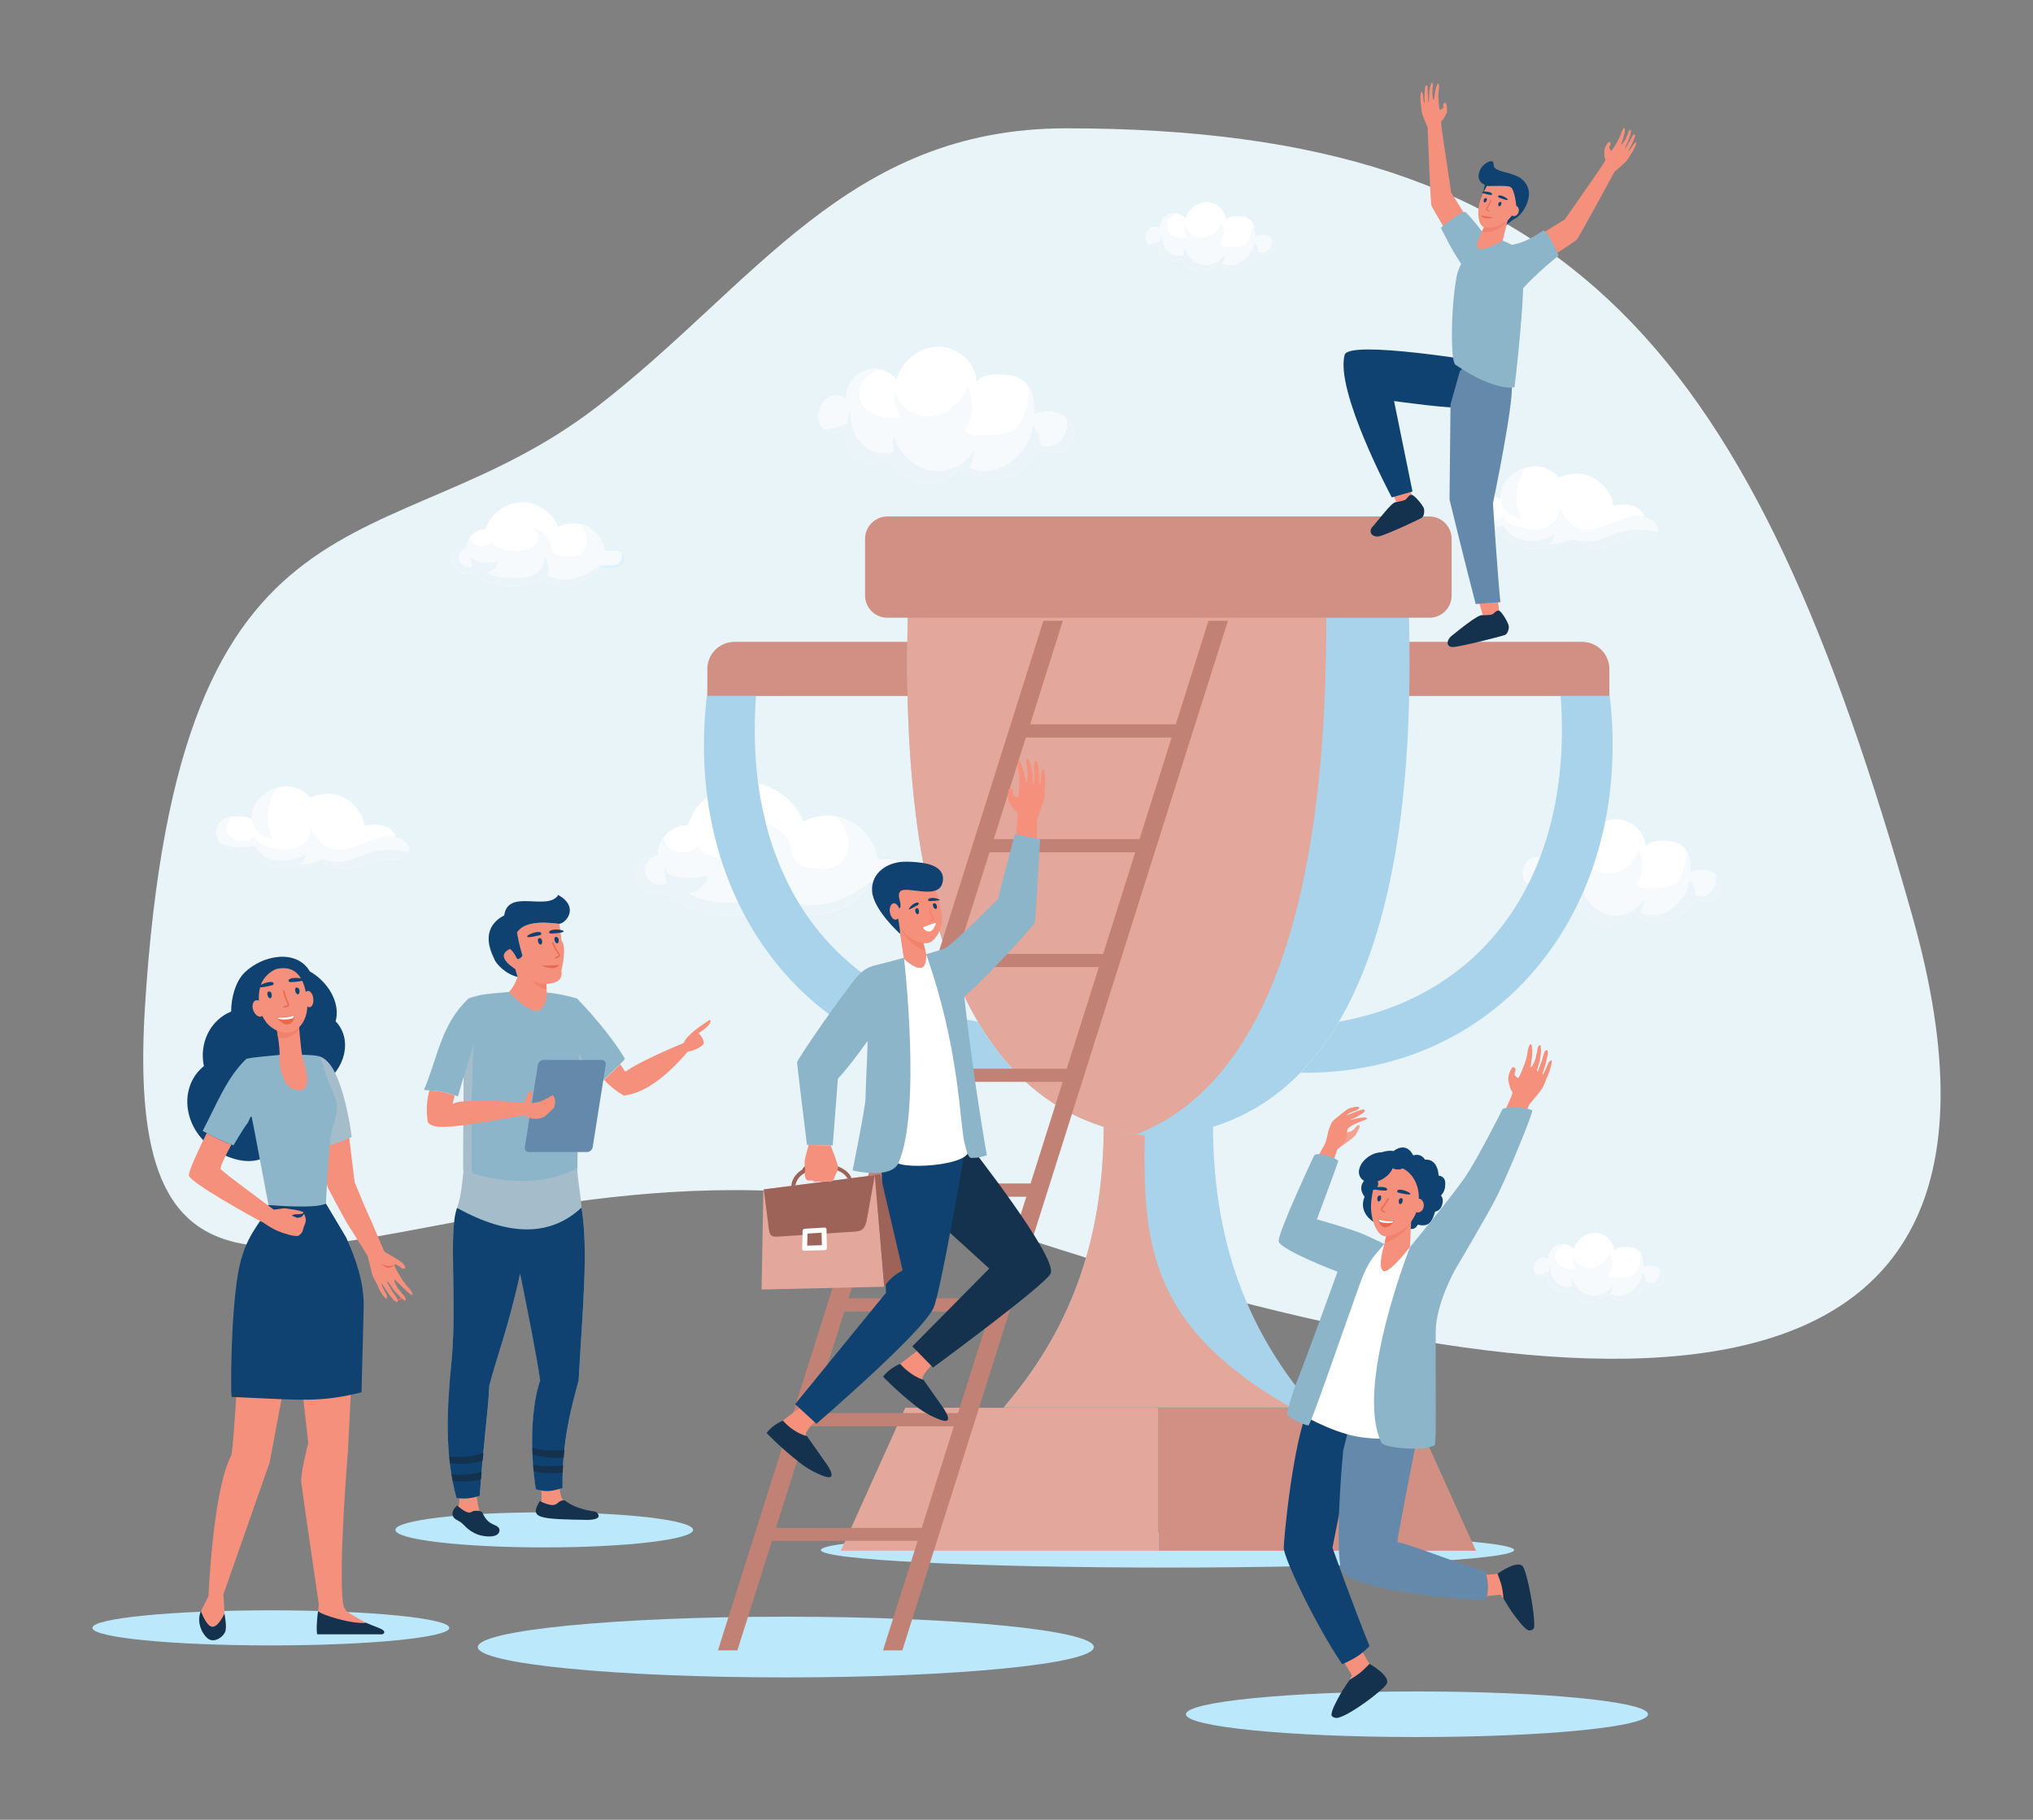 <svg xmlns="http://www.w3.org/2000/svg" enable-background="new 0 0 2000 2000" viewBox="69.795 169.74 1854.705 1660.12" id="OfficeWorkersCelebratingVictoryinCompetition"><rect x="69.795" y="169.74" width="1854.705" height="1660.12" fill="#808080" stroke="none"/><path fill="#e9f4f8" fill-rule="evenodd" d="M1042.5,286.8c-199.8,0-284,143-428.2,254.1C423.4,687.9,232.6,592.2,202,1089.1   c-27.2,442.3,312.3,47.9,790.9,206.3c478.6,158.4,966.1,222.2,821.4-290.4C1669.6,492.5,1506.7,286.8,1042.5,286.8z" clip-rule="evenodd" class="colore9eff8 svgShape"></path><path fill="#ffffff" fill-rule="evenodd" d="M870.3,953.8c-2.1-14.7-11.7-28.1-24.9-34.9c-13.2-6.8-29.7-6.7-42.9,0.2c-8.2-21.5-30.8-36.5-53.8-35.8    c-23,0.8-44.6,17.3-51.3,39.3c-14.5-0.8-28.1,12.8-27.2,27.3c-11-5-24.2,7.9-21.6,19.7c2.6,11.8,16.7,18.5,28.5,15.7    c29.4,21.7,70.7,25.8,103.8,10.4c26.3,17.4,66.6,7.3,81.6-20.4c-2,3.7,29.4,9.6,35.5-3.8C904.5,956.3,881.8,947.1,870.3,953.8z" clip-rule="evenodd" class="colorffffff svgShape"></path><path fill="#f6fafc" fill-rule="evenodd" d="M648.4,969.6c2.6,11.8,16.7,18.5,28.5,15.7c29.4,21.7,70.7,25.8,103.8,10.4c26.3,17.4,66.6,7.3,81.6-20.4    c-2,3.7,29.4,9.6,35.5-3.8c6.9-15.1-15.9-24.2-27.4-17.6c-2.1-14.7-11.7-28.1-24.9-34.9c-3.7-1.9-7.7-3.2-11.8-4.1    c4.4,5.5,8.1,11.7,9.6,18.5c2.1,9.4-1,20.6-9.3,25.5c-5.8,3.4-13,3.4-19.7,3.1c-7.9-0.4-17.4-2-20.5-9.3c-1.1-2.5-1.2-5.2-1.7-7.9    c-2.4-13.4-15.6-23.9-29.2-23.2c7,0.8,11.6,8.9,10.2,15.9c-1.4,6.9-7.4,12.2-14.1,14.5c-6.6,2.4-13.9,2.3-20.9,1.9    c-11.8-0.6-24.8-2.8-32.2-12c-5.8,6.2-16.1,7.5-23.2,3c-3.5-2.2-6-5.7-7.3-9.5c-0.1-0.3-0.2-0.8-0.2-1.3    c-3.3,4.6-5.2,10.1-4.9,15.8C659.1,944.9,645.8,957.8,648.4,969.6z" clip-rule="evenodd" class="colorf6f9fc svgShape"></path><path fill="#def2fb" fill-rule="evenodd" d="M862.2,975.2c-2,3.7,29.4,9.6,35.5-3.8c6.9-15.1-15.9-24.2-27.4-17.6c5.4-0.7,11.3-0.8,16.6,0.2    c3,0.6,6.2,1.7,7.4,4.4c0.5,1.1,0.6,2.4,0.5,3.6c-0.2,4.1-2.2,8.2-5.6,10.4c-3,2-6.8,2.3-10.4,2.4    C873.9,975.1,867.1,975.3,862.2,975.2z" clip-rule="evenodd" class="colordef1fb svgShape"></path><path fill="#ebf4f8" fill-rule="evenodd" d="M862.2,975.2c-15,27.7-55.3,37.8-81.6,20.4c-33.1,15.4-74.4,11.3-103.8-10.4c-11.7,2.9-25.9-3.9-28.5-15.7    c-2.6-11.8,10.6-24.7,21.6-19.7c-7.9,0.7-13.2,10.2-10.9,17.8c2.4,7.6,12.4,11.6,19.4,7.7c-1.7-4.3-2.5-8.9-2.5-13.6    c3.1,6.7,11.5,8.8,18.9,9c7.1,0.2,14.2-0.6,21.1-2.5c-1.7,8.7-9.6,15.7-18.4,16.5c12.8,7.2,28,8.7,42.6,8.6    c9.9-0.1,20.1-1,28.7-5.9c8.6-4.9,15-14.9,12.9-24.5c7.2,6.4,9.3,18,4.7,26.5c11.8,6.3,26.1,7.4,39.1,4.3    C838.8,990.8,851.9,983.8,862.2,975.2z" clip-rule="evenodd" class="colorebf4f8 svgShape"></path><path fill="#ffffff" fill-rule="evenodd" d="M1474.8,1317.6c2.5-1.1,5.5-0.7,7.6,1c-0.4-5.5,3.1-11,8.2-13.1c5.1-2,11.5-0.3,14.9,4    c2.5-8.4,10.6-15.1,19.4-15.1c8.8,0,17.2,7.5,17.5,16.2c2.4-3.1,6.9-3.5,10.9-3.4c3.9,0.1,8.1,0.7,11.1,3.2    c4.3,3.6,4.7,10,4.4,15.6c4.9-2.3,11.1-2.1,15.1,1.5c4,3.6,4.5,10.8,0.3,14.1c-3.5,2.8-8.6,2.1-13,1c-3.7,6.2-9.7,11.1-16.7,12.7    c-7,1.7-14.9-0.2-20-5.2c-3.8,5.4-10.8,8.5-17.4,7.6c-6.6-0.9-12.5-5.6-14.9-11.8c-4.2,2.9-10.2,3-14.5,0.3    c-4.3-2.7-6.9-8.1-6.1-13.1c-2.9,2.1-7.2,1.8-9.8-0.5C1467.3,1328.5,1469.3,1319.9,1474.8,1317.6z" clip-rule="evenodd" class="colorffffff svgShape"></path><path fill="#f6fafc" fill-rule="evenodd" d="M1490.6,1305.5c-5.1,2-8.6,7.6-8.2,13.1c-2.1-1.6-5.1-2-7.6-1c-5.5,2.3-7.5,10.9-2.8,15    c2.7,2.3,6.9,2.5,9.8,0.5c-0.7,5.1,1.8,10.4,6.1,13.1c4.3,2.7,10.3,2.6,14.5-0.3c2.3,6.2,8.3,10.9,14.9,11.8    c6.6,0.9,13.5-2.2,17.4-7.6c5.1,5.1,13,6.9,20,5.2c7-1.7,13-6.6,16.7-12.7c4.4,1.1,9.4,1.8,13-1c4.2-3.3,3.7-10.5-0.3-14.1    c-4-3.6-10.3-3.7-15.1-1.5c0.2-4.5,0-9.6-2.4-13.2c0.2,5.1-0.7,10.2-2.8,14.8c-0.9,2.1-2.1,4.2-4.1,5.4c-1.6,1.1-3.6,1.4-5.5,1.7    c-3.8,0.5-7.6,0.8-11.4,0.6c-2.2-0.1-4.7-0.4-5.8-2.3c4.1-5.8,4.7-13.9,1.4-20.2c-2.7,7.1-9.1,13.1-16.7,13.9    c-7.6,0.8-15.7-4.7-16.5-12.3c-1.1,4.3-0.2,9.1,2.5,12.6c-3.7,0.9-7.8,0.6-11.4-0.8c-3.3-1.3-6.4-3.8-7.4-7.3    c-1-3.6,0.4-7.5,2.9-10.2c1.7-1.8,3.6-2.9,5.7-3.9C1495.1,1304.4,1492.8,1304.6,1490.6,1305.5z" clip-rule="evenodd" class="colorf6f9fc svgShape"></path><path fill="#ebf4f8" fill-rule="evenodd" d="M1584,1327.4c4,3.6,4.5,10.8,0.3,14.1c-3.5,2.8-8.6,2.1-13,1c-3.7,6.2-9.7,11.1-16.7,12.7    c-7,1.7-14.9-0.2-20-5.2c-3.8,5.4-10.8,8.5-17.4,7.6c-6.6-0.9-12.5-5.6-14.9-11.8c-4.2,2.9-10.2,3-14.5,0.3    c-4.3-2.7-6.9-8.1-6.1-13.1c-2.9,2.1-7.2,1.8-9.8-0.5c3.7,0.1,7.8-1.2,11-2.9c-0.3-2,0.2-4,1.3-5.6c-0.6,5.4,1.1,11.2,4.9,15.1    c3.8,3.9,9.9,5.7,15,3.9c-0.5-2.5-0.5-5.1-0.1-7.6c2.2,7.7,8.6,14.3,16.5,16c7.9,1.7,16.8-2.1,20.5-9.2c0.1,2.8-0.7,5.6-2.1,8    c4.2,2.1,9.2,2.1,13.6,0.5c4.4-1.6,8.1-4.7,11-8.4c2.5-3.3,4.5-7.2,4.4-11.4c2.1,1.7,3.5,4.4,3.7,7.1c0,0.6,0,1.2,0.4,1.7    c0.2,0.3,0.6,0.4,0.9,0.5c3.2,1.1,7-0.5,9-3.3C1584.1,1334.1,1584.5,1330.8,1584,1327.4z" clip-rule="evenodd" class="colorebf4f8 svgShape"></path><path fill="#ffffff" fill-rule="evenodd" d="M1461.8,596.3c10.5-2.9,22.2-0.4,30.4,9.1c9.7-4.8,21.6-4.7,31.2,0.3c9.6,4.9,16.6,14.6,18.3,25.2    c5.6-0.8,11.4-1.5,16.9,0c5.5,1.5,10.7,5.7,11.5,11.3c6.8,0.2,14,6.9,11.5,13.2c-1.4,3.6-5.4,5.6-9.2,6.1c-3.8,0.5-7.7,0-11.6,0.1    c-8.3,0.3-16.1,3.9-24,6.4c-6.6,2.1-13.8,3.1-20.6,1.8c-5.3-1-10.5-3.7-13.2-8.3c-7.5,6.4-17.8,8.1-27.6,8.6    c-7.3,0.3-14.8,0.1-21.6-2.6c-6.8-2.6-12.9-8-14.8-15.1c-9.6,3.4-20.8,1.7-28.4-5.2c-5.7-5.2-5.4-14.7-0.2-20.1    c4.1-4.3,10.8-4.6,16.7-4.5c4.1,0.1,8.5,0.4,11.9,2.7c-0.9-6.2,1.5-12.5,5.4-17.3C1449,602.2,1455.2,598.1,1461.8,596.3z" clip-rule="evenodd" class="colorffffff svgShape"></path><path fill="#f6fafc" fill-rule="evenodd" d="M1461.8,596.3c-6.6,1.8-12.8,5.8-17.4,11.7c-3.9,4.9-6.4,11.2-5.4,17.3c0.7,4.7,2.4,8.8,6,11.9    c3.7,3.1,8.2,4.9,12.7,6.3C1451,628.3,1452.2,609.9,1461.8,596.3z" clip-rule="evenodd" class="colorf6f9fc svgShape"></path><path fill="#f6fafc" fill-rule="evenodd" d="M1410.4,647.2c7.6,6.9,18.8,8.6,28.4,5.2c1.9,7.1,8,12.4,14.8,15.1c6.8,2.7,14.3,2.9,21.6,2.6    c9.8-0.5,20.1-2.2,27.6-8.6c2.7,4.6,7.9,7.4,13.2,8.3c6.8,1.2,14.1,0.3,20.6-1.8c7.9-2.5,15.7-6.1,24-6.4    c3.9-0.1,7.8,0.4,11.6-0.1c3.8-0.5,7.8-2.5,9.2-6.1c2.5-6.3-4.6-13-11.5-13.2c-0.1-0.7-0.2-1.3-0.5-1.9c-2.7-0.3-5.4-0.2-8.1,0.2    c-13.8,1.9-26,10.4-39.8,12.1c-3.7,0.5-7.6,0.4-11.1-0.8c-3.1-1.1-5.8-3-8.2-5.2c-4.6-4.2-8.1-9.6-10.2-15.4    c2.1,8.4-4.5,17-12.6,19.9c-8.1,2.9-17.1,1.3-25.4-1.1c-5.2-1.5-11-4-12.5-9.2c-6.1,5.1-15.9,5.8-21.8,0.5    c-6.7-6-3.3-11.9-0.8-18.2c-3.3,0.5-6.5,1.7-8.8,4.1C1405,632.5,1404.8,642,1410.4,647.2z" clip-rule="evenodd" class="colorf6f9fc svgShape"></path><path fill="#ebf4f8" fill-rule="evenodd" d="M1502.8 661.5c-7.5 6.4-17.8 8.1-27.6 8.6-7.3.3-14.8.1-21.6-2.6-6.8-2.6-12.9-8-14.8-15.1-9.6 3.4-20.8 1.7-28.4-5.2 10 3.9 20.8 4.8 31.1 2.1 4 7.8 12.4 12.7 21.1 13.8 8.7 1 17.5-1.5 25.2-5.6-.1 3.7-2.4 7.2-5.6 8.9C1489.5 666.5 1496.4 665 1502.8 661.5zM1581.5 655.4c-1.4 3.6-5.4 5.6-9.2 6.1-3.8.5-7.7 0-11.6.1-8.3.3-16.1 3.9-24 6.4-6.6 2.1-13.8 3.1-20.6 1.8-5.3-1-10.5-3.7-13.2-8.3 8.3 3.2 18.4 3.1 26.9.5 4.8-1.4 9.4-3.8 14.1-5.5C1555.6 652.2 1569.5 651.8 1581.5 655.4z" clip-rule="evenodd" class="colorebf4f8 svgShape"></path><path fill="#ffffff" fill-rule="evenodd" d="M1467.4,952.6c3.8-1.6,8.4-1,11.7,1.5c-0.6-8.4,4.7-17,12.6-20.1c7.9-3.1,17.6-0.5,22.9,6.1    c3.8-12.9,16.3-23.2,29.8-23.1c13.5,0.1,26.3,11.4,26.8,24.9c3.7-4.8,10.6-5.4,16.7-5.2c6,0.2,12.5,1,17.1,4.9    c6.5,5.6,7.2,15.3,6.8,23.9c7.5-3.5,17.1-3.2,23.2,2.2c6.1,5.5,6.9,16.6,0.5,21.6c-5.4,4.3-13.2,3.2-19.9,1.5    c-5.7,9.5-14.9,17-25.6,19.5c-10.7,2.6-22.8-0.2-30.7-8c-5.9,8.3-16.6,13-26.7,11.7c-10.1-1.3-19.2-8.6-22.8-18.1    c-6.5,4.4-15.6,4.7-22.3,0.5c-6.7-4.1-10.5-12.4-9.4-20.2c-4.4,3.1-11,2.8-15.1-0.8C1455.9,969.3,1459,956.2,1467.4,952.6z" clip-rule="evenodd" class="colorffffff svgShape"></path><path fill="#f6fafc" fill-rule="evenodd" d="M1491.7,934c-7.9,3.1-13.2,11.6-12.6,20.1c-3.3-2.5-7.9-3.1-11.7-1.5c-8.4,3.6-11.5,16.7-4.4,22.9    c4.1,3.6,10.6,3.9,15.1,0.8c-1.1,7.8,2.8,16,9.4,20.2c6.7,4.1,15.8,3.9,22.3-0.5c3.6,9.6,12.7,16.8,22.8,18.1    c10.1,1.3,20.8-3.4,26.7-11.7c7.8,7.8,19.9,10.6,30.7,8c10.7-2.6,20-10.1,25.6-19.5c6.7,1.6,14.5,2.7,19.9-1.5    c6.5-5.1,5.7-16.2-0.5-21.6c-6.1-5.5-15.7-5.7-23.2-2.2c0.3-7-0.1-14.7-3.7-20.3c0.3,7.8-1.1,15.6-4.3,22.7    c-1.4,3.2-3.3,6.4-6.2,8.4c-2.5,1.6-5.5,2.2-8.4,2.6c-5.8,0.8-11.6,1.2-17.4,1c-3.3-0.1-7.2-0.7-8.9-3.6    c6.3-8.9,7.1-21.4,2.1-31.1c-4.2,10.9-14,20.1-25.6,21.3c-11.6,1.2-24.1-7.2-25.4-18.8c-1.7,6.6-0.3,13.9,3.8,19.4    c-5.8,1.4-11.9,1-17.4-1.2c-5.1-2-9.9-5.9-11.4-11.2c-1.6-5.5,0.6-11.5,4.5-15.7c2.5-2.7,5.6-4.4,8.7-6    C1498.6,932.4,1495,932.7,1491.7,934z" clip-rule="evenodd" class="colorf6f9fc svgShape"></path><path fill="#ebf4f8" fill-rule="evenodd" d="M1635,967.7c6.1,5.5,6.9,16.6,0.5,21.6c-5.4,4.3-13.2,3.2-19.9,1.5c-5.7,9.5-14.9,17-25.6,19.5    c-10.7,2.6-22.8-0.2-30.7-8c-5.9,8.3-16.6,13-26.7,11.7c-10.1-1.3-19.2-8.6-22.8-18.1c-6.5,4.4-15.6,4.7-22.3,0.5    c-6.7-4.1-10.5-12.4-9.4-20.2c-4.4,3.1-11,2.8-15.1-0.8c5.7,0.2,11.9-1.8,16.9-4.4c-0.4-3,0.3-6.1,2.1-8.6    c-0.9,8.3,1.7,17.2,7.5,23.1c5.9,6,15.1,8.7,23.1,6c-0.8-3.8-0.8-7.8-0.1-11.7c3.4,11.9,13.3,22,25.4,24.6    c12.1,2.6,25.8-3.2,31.5-14.2c0.1,4.3-1.1,8.6-3.3,12.2c6.4,3.2,14.2,3.2,20.9,0.7c6.7-2.5,12.4-7.3,16.8-12.9    c3.9-5,6.9-11.1,6.8-17.4c3.3,2.6,5.4,6.7,5.6,10.9c0,0.9,0,1.9,0.6,2.6c0.3,0.4,0.9,0.7,1.4,0.8c4.9,1.8,10.7-0.8,13.8-5    C1635.1,978.1,1635.8,972.9,1635,967.7z" clip-rule="evenodd" class="colorebf4f8 svgShape"></path><path fill="#bbe8fb" fill-rule="evenodd" d="M1134.9 1567.8c-174.6 0-316.2 7.2-316.2 16 0 8.9 141.6 16 316.2 16 174.6 0 316.2-7.2 316.2-16C1451 1575 1309.5 1567.8 1134.9 1567.8zM566.3 1549.4c-75 0-135.8 7.2-135.8 16 0 8.9 60.8 16 135.8 16s135.8-7.2 135.8-16C702.1 1556.6 641.3 1549.4 566.3 1549.4zM316.9 1638.8c-89.9 0-162.8 7.2-162.8 16 0 8.9 72.9 16 162.8 16 89.9 0 162.8-7.2 162.8-16C479.7 1646 406.8 1638.8 316.9 1638.8z" clip-rule="evenodd" class="colord0d9ee svgShape"></path><ellipse cx="1362.5" cy="1733.6" fill="#bbe8fb" fill-rule="evenodd" clip-rule="evenodd" rx="210.8" ry="20.8" class="colord0d9ee svgShape"></ellipse><path fill="#ffffff" fill-rule="evenodd" d="M621.7,672.3c-1.3-9.3-7.4-17.7-15.7-22c-8.3-4.3-18.7-4.2-27,0.1c-5.2-13.5-19.4-23-33.9-22.6    c-14.5,0.5-28.1,10.9-32.4,24.8c-9.1-0.5-17.7,8.1-17.2,17.2c-6.9-3.1-15.3,5-13.7,12.4c1.6,7.4,10.6,11.7,17.9,9.9    c18.5,13.7,44.6,16.3,65.4,6.5c16.6,11,42,4.6,51.4-12.9c-1.2,2.3,18.5,6,22.4-2.4C643.3,673.8,629,668,621.7,672.3z" clip-rule="evenodd" class="colorffffff svgShape"></path><path fill="#f6fafc" fill-rule="evenodd" d="M481.8,682.2c1.6,7.4,10.6,11.7,17.9,9.9c18.5,13.7,44.6,16.3,65.4,6.5c16.6,11,42,4.6,51.4-12.9    c-1.2,2.3,18.5,6,22.4-2.4c4.3-9.6-10-15.3-17.3-11.1c-1.3-9.3-7.4-17.7-15.7-22c-2.3-1.2-4.8-2-7.4-2.6c2.8,3.5,5.1,7.3,6,11.7    c1.3,6-0.6,13-5.8,16.1c-3.7,2.2-8.2,2.1-12.4,1.9c-5-0.2-11-1.3-12.9-5.9c-0.7-1.6-0.7-3.3-1-5c-1.5-8.4-9.9-15.1-18.4-14.7    c4.4,0.5,7.3,5.6,6.4,10c-0.9,4.4-4.7,7.7-8.9,9.2c-4.2,1.5-8.8,1.4-13.2,1.2c-7.4-0.4-15.7-1.7-20.3-7.6    c-3.6,3.9-10.1,4.7-14.6,1.9c-2.2-1.4-3.8-3.6-4.6-6c-0.1-0.2-0.1-0.5-0.2-0.8c-2.1,2.9-3.3,6.4-3.1,10    C488.5,666.6,480.2,674.8,481.8,682.2z" clip-rule="evenodd" class="colorf6f9fc svgShape"></path><path fill="#def2fb" fill-rule="evenodd" d="M616.6,685.7c-1.2,2.3,18.5,6,22.4-2.4c4.3-9.6-10-15.3-17.3-11.1c3.4-0.4,7.1-0.5,10.5,0.1    c1.9,0.3,3.9,1.1,4.7,2.8c0.3,0.7,0.4,1.5,0.3,2.3c-0.1,2.6-1.4,5.2-3.5,6.6c-1.9,1.2-4.3,1.4-6.6,1.5    C624,685.7,619.7,685.8,616.6,685.7z" clip-rule="evenodd" class="colordef1fb svgShape"></path><path fill="#ebf4f8" fill-rule="evenodd" d="M616.6,685.7c-9.5,17.5-34.9,23.8-51.4,12.9c-20.8,9.7-46.9,7.1-65.4-6.5c-7.4,1.8-16.3-2.4-17.9-9.9    c-1.6-7.4,6.7-15.5,13.7-12.4c-5,0.5-8.3,6.4-6.9,11.2c1.5,4.8,7.8,7.3,12.2,4.9c-1.1-2.7-1.6-5.6-1.6-8.6    c1.9,4.2,7.3,5.6,11.9,5.7c4.5,0.1,9-0.4,13.3-1.5c-1.1,5.5-6.1,9.9-11.6,10.4c8.1,4.5,17.6,5.5,26.9,5.4    c6.2-0.1,12.7-0.6,18.1-3.7c5.4-3.1,9.4-9.4,8.1-15.5c4.5,4.1,5.8,11.3,3,16.7c7.4,4,16.4,4.6,24.7,2.7    C601.9,695.6,610.2,691.2,616.6,685.7z" clip-rule="evenodd" class="colorebf4f8 svgShape"></path><path fill="#ffffff" fill-rule="evenodd" d="M827,531.8c4.9-2.1,10.8-1.3,15,1.9c-0.8-10.8,6.1-21.8,16.2-25.8c10.1-4,22.7-0.7,29.5,7.8    c4.9-16.7,21-29.9,38.4-29.8c17.4,0.1,33.9,14.7,34.6,32.1c4.7-6.2,13.7-7,21.5-6.7c7.8,0.3,16.1,1.3,22,6.3    c8.4,7.1,9.2,19.7,8.8,30.7c9.6-4.5,22-4.2,29.9,2.9c7.9,7,8.9,21.3,0.6,27.9c-7,5.5-17,4.1-25.6,2c-7.3,12.2-19.2,21.9-33,25.2    c-13.8,3.3-29.4-0.3-39.5-10.3c-7.6,10.7-21.3,16.7-34.3,15c-13-1.7-24.8-11-29.4-23.3c-8.3,5.7-20.1,6-28.6,0.7    c-8.6-5.3-13.6-16-12.1-26c-5.7,4.1-14.2,3.6-19.4-1C812.2,553.4,816.2,536.5,827,531.8z" clip-rule="evenodd" class="colorffffff svgShape"></path><path fill="#f6fafc" fill-rule="evenodd" d="M858.3,507.9c-10.1,4-17,15-16.2,25.8c-4.2-3.2-10.2-4-15-1.9c-10.8,4.6-14.8,21.5-5.6,29.5    c5.3,4.6,13.7,5,19.4,1c-1.4,10,3.5,20.6,12.1,26c8.6,5.3,20.3,5,28.6-0.7c4.6,12.3,16.3,21.6,29.4,23.3c13,1.7,26.8-4.3,34.3-15    c10.1,10,25.7,13.6,39.5,10.3c13.8-3.3,25.7-13,33-25.2c8.6,2.1,18.6,3.5,25.6-2c8.3-6.6,7.3-20.8-0.6-27.9    c-7.9-7-20.3-7.3-29.9-2.9c0.4-9-0.1-18.9-4.8-26.2c0.4,10-1.5,20.1-5.5,29.3c-1.8,4.2-4.2,8.3-8,10.8c-3.2,2.1-7.1,2.9-10.9,3.4    c-7.4,1.1-15,1.5-22.5,1.3c-4.3-0.1-9.3-0.9-11.4-4.6c8.1-11.5,9.2-27.5,2.7-40c-5.4,14.1-18,25.9-33,27.4s-31-9.3-32.7-24.3    c-2.2,8.5-0.3,17.9,4.9,25c-7.4,1.8-15.4,1.3-22.5-1.5c-6.6-2.6-12.7-7.6-14.7-14.4c-2-7,0.8-14.9,5.8-20.2    c3.3-3.5,7.2-5.7,11.2-7.7C867.2,505.9,862.5,506.2,858.3,507.9z" clip-rule="evenodd" class="colorf6f9fc svgShape"></path><path fill="#ebf4f8" fill-rule="evenodd" d="M1042.8,551.2c7.9,7,8.9,21.3,0.6,27.9c-7,5.5-17,4.1-25.6,2c-7.3,12.2-19.2,21.9-33,25.2    c-13.8,3.3-29.4-0.3-39.5-10.3c-7.6,10.7-21.3,16.7-34.3,15c-13-1.7-24.8-11-29.4-23.3c-8.3,5.7-20.1,6-28.6,0.7    c-8.6-5.3-13.6-16-12.1-26c-5.7,4.1-14.2,3.6-19.4-1c7.3,0.2,15.4-2.3,21.8-5.7c-0.5-3.9,0.4-7.9,2.7-11.1    c-1.2,10.7,2.1,22.1,9.7,29.8c7.6,7.7,19.5,11.2,29.7,7.7c-1-4.9-1-10-0.2-15c4.4,15.3,17.1,28.3,32.6,31.6    c15.6,3.3,33.2-4.1,40.5-18.2c0.1,5.5-1.4,11-4.2,15.7c8.2,4.2,18.2,4.1,26.9,0.9c8.6-3.2,16-9.4,21.7-16.6    c5-6.5,8.9-14.3,8.7-22.4c4.2,3.4,6.9,8.7,7.2,14.1c0.1,1.2,0.1,2.4,0.8,3.3c0.5,0.5,1.1,0.8,1.8,1.1c6.4,2.3,13.8-1,17.7-6.5    C1042.9,564.6,1043.8,557.9,1042.8,551.2z" clip-rule="evenodd" class="colorebf4f8 svgShape"></path><path fill="#ffffff" fill-rule="evenodd" d="M322.6,888.3c10.5-2.9,22.2-0.4,30.4,9.1c9.7-4.8,21.6-4.7,31.2,0.3c9.6,4.9,16.6,14.6,18.3,25.2    c5.6-0.8,11.4-1.5,16.9,0c5.5,1.5,10.7,5.7,11.5,11.3c6.8,0.2,14,6.9,11.5,13.2c-1.4,3.6-5.4,5.6-9.2,6.1c-3.8,0.5-7.7,0-11.6,0.1    c-8.3,0.3-16.1,3.9-24,6.4c-6.6,2.1-13.8,3.1-20.6,1.8c-5.3-1-10.5-3.7-13.2-8.4c-7.5,6.4-17.8,8.1-27.6,8.6    c-7.3,0.3-14.8,0.1-21.6-2.6c-6.8-2.7-12.9-8-14.8-15.1c-9.6,3.4-20.8,1.7-28.4-5.2c-5.7-5.1-5.4-14.7-0.2-20.1    c4.1-4.3,10.8-4.6,16.7-4.5c4.1,0.1,8.5,0.4,11.9,2.7c-0.9-6.2,1.5-12.5,5.4-17.3C309.8,894.2,316,890.2,322.6,888.3z" clip-rule="evenodd" class="colorffffff svgShape"></path><path fill="#f6fafc" fill-rule="evenodd" d="M322.6,888.3c-6.6,1.8-12.8,5.8-17.5,11.7c-3.9,4.9-6.3,11.2-5.4,17.3c0.7,4.7,2.4,8.8,6,11.9    c3.7,3.1,8.2,4.9,12.7,6.3C311.8,920.3,313,901.9,322.6,888.3z" clip-rule="evenodd" class="colorf6f9fc svgShape"></path><path fill="#f6fafc" fill-rule="evenodd" d="M271.2,939.2c7.6,6.9,18.8,8.6,28.4,5.2c1.9,7.1,8,12.4,14.8,15.1c6.8,2.6,14.3,2.9,21.6,2.6    c9.8-0.5,20.1-2.2,27.6-8.6c2.7,4.6,7.9,7.4,13.2,8.4c6.8,1.2,14.1,0.3,20.6-1.8c7.9-2.5,15.7-6.1,24-6.4    c3.9-0.1,7.8,0.4,11.6-0.1c3.8-0.5,7.8-2.5,9.2-6.1c2.5-6.3-4.6-13-11.5-13.2c-0.1-0.7-0.2-1.3-0.5-1.9c-2.7-0.3-5.4-0.2-8.1,0.2    c-13.8,1.9-26,10.4-39.8,12.1c-3.7,0.5-7.6,0.4-11.1-0.8c-3.1-1.1-5.8-3-8.2-5.2c-4.6-4.2-8.1-9.6-10.2-15.4    c2.1,8.4-4.5,17-12.6,19.9c-8.1,2.9-17.1,1.3-25.4-1.1c-5.2-1.5-11-4-12.5-9.2c-6.1,5.1-15.9,5.8-21.8,0.5    c-6.7-6-3.3-11.9-0.8-18.2c-3.4,0.5-6.5,1.7-8.8,4.1C265.8,924.5,265.6,934,271.2,939.2z" clip-rule="evenodd" class="colorf6f9fc svgShape"></path><path fill="#ebf4f8" fill-rule="evenodd" d="M363.6 953.5c-7.5 6.4-17.8 8.1-27.6 8.6-7.3.3-14.8.1-21.6-2.6-6.8-2.7-12.9-8-14.8-15.1-9.6 3.4-20.8 1.7-28.4-5.2 10 3.9 20.8 4.8 31.1 2.1 4 7.8 12.4 12.7 21.1 13.7 8.7 1 17.5-1.5 25.2-5.6-.1 3.7-2.4 7.2-5.6 8.9C350.3 958.5 357.2 957 363.6 953.5zM442.3 947.4c-1.4 3.6-5.4 5.6-9.2 6.1-3.8.5-7.7 0-11.6.1-8.3.3-16.1 3.9-24 6.4-6.6 2.1-13.8 3.1-20.6 1.8-5.3-1-10.5-3.7-13.2-8.4 8.3 3.2 18.4 3.1 26.9.5 4.9-1.5 9.4-3.8 14.1-5.5C416.4 944.2 430.3 943.8 442.3 947.4z" clip-rule="evenodd" class="colorebf4f8 svgShape"></path><polygon fill="#d19083" fill-rule="evenodd" points="1126.6 1454 1357.4 1454 1416.3 1584.4 1126.6 1584.4" clip-rule="evenodd" class="colord1a383 svgShape"></polygon><path fill="#d19083" fill-rule="evenodd" d="M1126.6,755.3h386.7c13.6,0,24.7,11.1,24.7,24.7v24.7h-411.4V755.3z" clip-rule="evenodd" class="colord1a383 svgShape"></path><path fill="#a8d3ea" fill-rule="evenodd" d="M1493.6,804.7c11.5,157.5-64.6,272.4-202.3,297.1c-10.1,17.2-21.7,32.8-35.1,46.6    c185,2.1,306-154.4,281.7-347.3v3.6H1493.6z" clip-rule="evenodd" class="coloreac5a8 svgShape"></path><path fill="#d19083" fill-rule="evenodd" d="M1126.6,755.3H739.8c-13.6,0-24.7,11.1-24.7,24.7v24.7h411.4V755.3z" clip-rule="evenodd" class="colord1a383 svgShape"></path><path fill="#a8d3ea" fill-rule="evenodd" d="M1126.6,1453.6h-141c55.9-65.2,94.2-147.9,91-272.2h50h50c-3.2,124.2,35.1,207,91,272.2H1126.6z" clip-rule="evenodd" class="coloreac5a8 svgShape"></path><path fill="#e3a79b" fill-rule="evenodd" d="M1126.6,1453.6h-141c54.6-63.6,92.3-144,91.1-263.3h37.8c-2.8,108.7-1,186.6,132.7,263.3H1126.6z" clip-rule="evenodd" class="colore3bb9b svgShape"></path><path fill="#a8d3ea" fill-rule="evenodd" d="M1126.6,722.6H898.3c-5,161.7,5.6,469.4,228.3,484.2c222.7-14.9,233.3-322.6,228.3-484.2H1126.6z" clip-rule="evenodd" class="coloreac5a8 svgShape"></path><path fill="#e3a79b" fill-rule="evenodd" d="M1126.6,722.6H898.3c-4.9,156.7,5,450.5,208.2,482c154.4-59.9,174.5-314.2,173.2-482H1126.6z" clip-rule="evenodd" class="colore3bb9b svgShape"></path><path fill="#d19083" fill-rule="evenodd" d="M1126.6,640.9H879.3c-11.1,0-20.3,9.1-20.3,20.3v51.9c0,11.1,9.1,20.2,20.3,20.2h247.3h247.3    c11.1,0,20.2-9.1,20.2-20.2v-51.9c0-11.1-9.1-20.3-20.2-20.3H1126.6z" clip-rule="evenodd" class="colord1a383 svgShape"></path><polygon fill="#e3a79b" fill-rule="evenodd" points="1126.6 1454 895.7 1454 836.9 1584.4 1126.6 1584.4" clip-rule="evenodd" class="colore3bb9b svgShape"></polygon><path fill="#a8d3ea" fill-rule="evenodd" d="M759.5,804.7c-11.6,157.5,64.6,272.4,202.3,297.1c10.1,17.2,21.7,32.8,35,46.6    c-185,2.1-306-154.4-281.7-347.3v3.6H759.5z" clip-rule="evenodd" class="coloreac5a8 svgShape"></path><path fill="#bbe8fb" fill-rule="evenodd" d="M786.7,1644.6c-155.2,0-281,12.4-281,27.7c0,15.3,125.8,27.7,281,27.7c155.2,0,281-12.4,281-27.7   C1067.6,1657,941.8,1644.6,786.7,1644.6z" clip-rule="evenodd" class="colord0d9ee svgShape"></path><path fill="#c18174" fill-rule="evenodd" d="M1190,736.1h-17.7l-29.8,94.4h-132.9l29.8-94.4h-17.7l-29.8,94.4l-3.8,12l-29.3,92.7l-3.8,12l-29.3,92.7   l-3.8,12l-29.3,92.7l-3.8,12l-29.3,92.7l-3.8,12l-29.3,92.7l-3.8,12l-29.3,92.7l-3.8,12l-29.3,92.7l-3.8,12l-31.6,99.9h17.7   l31.6-99.9h132.9l-31.6,99.9H893l31.6-99.9l3.8-12l29.3-92.7l3.8-12l29.3-92.7l3.8-12l29.3-92.7l3.8-12l29.3-92.7l3.8-12l29.3-92.7   l3.8-12l29.3-92.7l3.8-12l29.3-92.7l3.8-12L1190,736.1L1190,736.1z M777.7,1563.6l29.3-92.7H940l-29.3,92.7H777.7L777.7,1563.6z    M810.8,1458.9l29.3-92.7h133l-29.3,92.7H810.8L810.8,1458.9z M843.9,1354.2l29.3-92.7h132.9l-29.3,92.7H843.9L843.9,1354.2z    M877,1249.4l29.3-92.7h133l-29.3,92.7H877L877,1249.4z M910.1,1144.7l29.3-92.7h132.9l-29.3,92.7H910.1L910.1,1144.7z M943.2,1040   l29.3-92.7h133l-29.3,92.7H943.2L943.2,1040z M976.4,935.2l29.3-92.7h133l-29.3,92.7H976.4z" clip-rule="evenodd" class="colorc19274 svgShape"></path><path fill="#bbe8fb" fill-rule="evenodd" d="M1284.5,1440.1c-1.2-2.4-1-5.5,0.6-7.7c1.6-2.2,4.5-3.4,7.1-2.9c-0.9-4.3,2.4-9.8,6.5-11.3    c4.1-1.5,9.1,0.3,11.3,4.1c3.6-2.8,6.9-7.3,11.4-7.9c4.5-0.6,9.8,2.2,10.2,6.8c1.3-1.7,3.3-3.4,5.2-2.4c1.9,1,2.9,3.5,2.2,5.5    c3.9-1.9,9.8-1,12.5,2.4c2.7,3.4,2.7,8.6,0,12.1L1284.5,1440.1z" clip-rule="evenodd" class="colord0d9ee svgShape"></path><path fill="#f3a292" fill-rule="evenodd" d="M1296.5,1202.6c0,0,3.5,0.6,6.6-1.2c3.1-1.9,4.8-6,6.6-5.3c1.8,0.6-1.3,5.6-2.8,8.6    c-1.5,3-16.9,13.2-16.9,13.2L1296.5,1202.6z" clip-rule="evenodd" class="colorf3a992 svgShape"></path><path fill="#f4907c" fill-rule="evenodd" d="M1463.7,1127.5c0,0-0.5,3.9-0.8,5.1c-0.3,1.5-1.6,6-1.6,6s-5.5,15.1-6.6,14.7c-1.1-0.4-3.2-2.7-3.2-3.7    c0-1,1-3,1-4c0-1-0.9-2.4-2.3-2.4c-1.3,0-3.3,5.1-3.3,5.1s-1.6,4.2-1,7.2c1.9,10.3,3.6,9.5,3.8,10.9c0.2,1.6-9,21.2-9,21.2    s-29.3,57.1-30.8,60.1l0,0c1.6,2.3,4.5,3.1,6.7,4.4c7,5.2,9.3,3.9,16.5,8.5c3.9-9.3,29.1-76,31.6-82.9c0,0,6.4-7.6,10.2-12.4    c3.8-4.9,5.3-11.1,6.2-12.6c0.1-0.2,2.7-5.4,4.2-12.6c1.2-6.2-2.9-0.8-2.9-0.8s-4.4,11.1-5.3,10.7c-0.6-0.4,2.1-6.3,3.6-13.2    c0.4-1.8,0.7-3.5,1.1-5.1c0.8-4.2-1.6-5.8-3.2-1.6c-0.6,1.5-1.4,4.1-1.8,6c-0.4,2-1.4,3.8-2,5.4c-1.2,3.3-2,5.8-2.1,5.7    c-0.1-0.2-0.9,0.3-0.5-1.5c0.4-2.3,2.3-6.9,2.7-10.3c0.2-1.9,0.8-5.9,0.8-5.9s-0.2-6.1-0.6-6.2c-2-0.6-3.1,3.7-3,6.3    c-0.8,1.7-1.4,5.9-1.4,5.9s-3.1,8.3-4.3,7.9c-0.5-0.2,0.7-5.4,1.2-10.8c0.4-5-0.1-10-1.1-10.2    C1464.7,1122,1463.7,1127.5,1463.7,1127.5z" clip-rule="evenodd" class="colorf4ae7c svgShape"></path><path fill="#0f4270" fill-rule="evenodd" d="M1341.2,1219.8c0,0,11.1-9.6,18,4.1c0,0,6.6-2.9,10.4,3.8c0,0,11.6-2.3,12.7,14.9c0,0,5.9-0.5,6,6.5    c0.1,7-3.9,11.3-3.9,11.3s3,2.8,0.9,9c-1.8,5.3-6.3,5.7-6.3,5.7s-2.1,9-6.3,11.3c-4.2,2.4-9.5,0.5-9.5,0.5s-1.9,4.8-6.5,3.9    c-4.6-0.9-9.8-5.8-15.2-4.4c-5.4,1.5-18.5-1.9-18.5-1.9s-14.4-8.2-8.3-23.1c0,0-7.2-7.9,0.6-15.7c0,0-3.7-13.9,7-20.8    C1332.9,1217.8,1341.2,1219.8,1341.2,1219.8z" clip-rule="evenodd" class="color0f3970 svgShape"></path><path fill="#f4907c" fill-rule="evenodd" d="M1416.2 1606.6c0 0 17.6-.3 20.6-1.4 3-1.2 16.2 14.2 12.7 21-2 3.8-7.1 2.8-7.1 2.8l-3.8-4.5-22.5 2.4L1416.2 1606.6zM1309.7 1670.1c0 0 7.7 15.8 10 18.1 2.3 2.2-6.1 20.7-13.6 20.3-4.3-.2-5.5-5.3-5.5-5.3l2.5-5.3-11.7-19.4L1309.7 1670.1z" clip-rule="evenodd" class="colorf4ae7c svgShape"></path><path fill="#14324d" fill-rule="evenodd" d="M1319.2,1687.6c0,0-5.9,6.2-9.1,8.6c-4.1,3.1-9.1,6-9.1,6s-6.3,9.3-8.1,12.5c-4,7.2-8.5,15.4-8.4,19.6    c0,1.4,3,3.1,5.6,2.6c10.9-2.2,40.5-24.4,44.6-30.7C1339.3,1698.9,1319.2,1687.6,1319.2,1687.6z" clip-rule="evenodd" class="color142d4d svgShape"></path><path fill="#0f4270" fill-rule="evenodd" d="M1264.1,1452.7c1.3-2.7,2.5-5.1,3.6-7.4c11,3.6,23.5,7.5,36.4,11.6l-3.2,48.2c0.4-3.7-15.5,76.6-15.5,76.6    s19.6,55,33.8,89.7c-8,8.2-13.9,11.6-24.9,16.6c-23.9-35.1-52.8-95.8-53.3-105.8C1240.7,1576.5,1249.1,1484.6,1264.1,1452.7z" clip-rule="evenodd" class="color0f3970 svgShape"></path><path fill="#6489aa" fill-rule="evenodd" d="M1363.5,1476.5c-6.4,33-16.4,83-19,99.9c21.3,5.3,70.7,25.6,80.2,26.5c2.8,8.4,3.8,18.4,0.5,26.2    c-0.6,1.5-105.8-4.8-130-23.9c-6.3-5-4.7-63.5,0-112.1l8.9-36.3C1325.5,1463.7,1345.2,1470.3,1363.5,1476.5z" clip-rule="evenodd" class="color0f3d86 svgShape"></path><path fill="#ffffff" fill-rule="evenodd" d="M1308.6,1298.6l24.2,6.1c0,0,18.5,2.1,23.4,2.6c0.4,0,10.4,95.8,11.6,131.6c1.2,35.8-3.1,41.7-3.1,41.7    s-33.4,4.1-57.3-0.4c-24.9-4.7-51.8-21-51.8-21s28.7-63.8,35-84.6C1297,1353.8,1308.6,1298.6,1308.6,1298.6z" clip-rule="evenodd" class="colorffffff svgShape"></path><path fill="#8db5ca" fill-rule="evenodd" d="M1356.2,1307.3c0,0,40-48.2,51.5-65.6c9.4-14.2,31.8-57.5,32.7-59.9c0.9-2.3,21.3-2.6,27.2,0.9    c1.6,0.9-22.5,59.1-31.9,77.9c-8.7,17.4-38.5,67.6-38.5,67.6s-17.4,30.9-17.6,56.1c-0.4,41.8,0.9,102.4-1,104    c-11.7,5.8-46.3,2.2-48.5-2.4C1305.3,1435.5,1356.2,1307.3,1356.2,1307.3z" clip-rule="evenodd" class="color8d9fca svgShape"></path><path fill="#f4907c" fill-rule="evenodd" d="M1335.7,1292.2l-3.2,13.4c0,0-6,19.1-1.1,23.4c4.9,4.3,24.7-21.7,24.7-21.7l1.6-34.5L1335.7,1292.2z" clip-rule="evenodd" class="colorf4ae7c svgShape"></path><path fill="#f1826c" fill-rule="evenodd" d="M1357.2,1284c-5.5,11.3-16.6,17.5-24.2,19.5l2.7-11.3l22-19.4L1357.2,1284z" clip-rule="evenodd" class="colored7d5b svgShape"></path><path fill="#0f4270" fill-rule="evenodd" d="M1388.1 1252.3c-.5 5.2-3.9 9.2-7.6 8.8-3.7-.3-6.2-4.9-5.7-10.1.5-5.2 3.9-9.1 7.6-8.8C1386.1 1242.5 1388.6 1247 1388.1 1252.3zM1370.2 1229.9c-.3 3-4.2 5.1-8.6 4.7-4.5-.4-7.8-3.2-7.5-6.3.3-3 4.2-5.1 8.6-4.6C1367.1 1224.1 1370.5 1226.9 1370.2 1229.9z" clip-rule="evenodd" class="color0f3970 svgShape"></path><path fill="#f4907c" fill-rule="evenodd" d="M1349.2,1235.5c-10.3-4.7-22.4,1.3-25.1,12.1c-1.2,4.7-2.4,10.7-3.2,17.2c-1.9,15.8,4.8,32,12,32.7    c7.2,0.7,28.1-7.5,31-30C1365.7,1253.8,1360,1240.5,1349.2,1235.5z" clip-rule="evenodd" class="colorf4ae7c svgShape"></path><path fill="#f4907c" fill-rule="evenodd" d="M1358.4,1268.9c-0.3,3.5,1.7,6.6,4.5,6.9c2.9,0.3,5.5-2.3,5.8-5.8c0.3-3.5-1.7-6.6-4.5-6.8    C1361.3,1262.8,1358.7,1265.4,1358.4,1268.9z" clip-rule="evenodd" class="colorf4ae7c svgShape"></path><path fill="#0f4270" fill-rule="evenodd" d="M1318.8,1224.6c-8,5.2-11.5,13.8-7.8,19.4c3.7,5.6,13.2,5.9,21.2,0.7c8-5.1,11.5-13.8,7.8-19.4    C1336.3,1219.8,1326.8,1219.4,1318.8,1224.6z" clip-rule="evenodd" class="color0f3970 svgShape"></path><path fill="#0f4270" fill-rule="evenodd" d="M1337.7 1231.3c-.2 2.5 2.6 4.9 6.4 5.3 3.8.4 7.1-1.4 7.4-4 .3-2.5-2.6-4.9-6.4-5.3C1341.3 1227 1338 1228.8 1337.7 1231.3zM1315.3 1249c-.3 3.3 2 6.2 5.3 6.5 3.2.3 6.2-2.1 6.5-5.3.3-3.3-2-6.2-5.3-6.6C1318.5 1243.3 1315.6 1245.7 1315.3 1249z" clip-rule="evenodd" class="color0f3970 svgShape"></path><path fill="#14324d" fill-rule="evenodd" d="M1436,1605.4c0,0,3.1,8,3.9,11.8c1.1,5,1.5,10.8,1.5,10.8s5.7,9.6,7.9,12.6c4.9,6.7,10.9,14.7,14.8,16.4    c1.3,0.5,5.1-0.2,5.3-3.1c1-11.1-6.1-48.4-10.1-54.8C1454.8,1591.9,1436,1605.4,1436,1605.4z" clip-rule="evenodd" class="color142d4d svgShape"></path><path fill="#f4907c" fill-rule="evenodd" d="M1269.3,1229.4c4.6-7.7,8.5-14.4,9.7-17.2c1.2-2.8,2.3-10.2,3.4-13c1.1-2.9,2.2-5.5,3.2-6.7    c0.3-0.4,13.1-11.1,14.9-11.6c2.3-0.6,8.1-2.5,9.4-0.9c1.3,1.6-8.6,5-8.6,5l-3.6,2.3c6.2-1.9,15.8-7,17.1-4.8    c1.3,2.2-7.9,6.4-14.3,9.5c6.2-2.2,16.1-3.8,16.5-2c0.4,1.7-11,3.4-16.9,8.8c-2.2,2-1.1,5.8-1.8,7.9c-0.5,1.5-1.3,4-2.4,5.2    l-5.8,6.1c-1.1,2.6-2.2,5.5-3,8.2c-0.9,3.2-2.9,7.8-3.9,11.9c-0.1,0.3-0.1,0.5-0.2,0.7C1277.7,1236.6,1273.1,1233.5,1269.3,1229.4    z" clip-rule="evenodd" class="colorf4ae7c svgShape"></path><path fill="#8db5ca" fill-rule="evenodd" d="M1268.6,1224c0,0-34.3,72.9-32.2,78.5c3.1,8.2,53.6,27.4,53.6,27.4s-27.4,76.2-39,105.2    c-1.2,2.9-7,22-7.1,23.8c-0.4,4.2,17.3,11.3,19.5,11.3c2-0.1,29.2-79.6,43.3-118.8c4.8-13.3,8.8-26.7,18-37.4l8.1-9.4    c0,0-13.7-6.6-19.9-9.2c-9.2-4.1-41.7-13.3-41.7-13.3s18.2-48.5,19.5-53.3C1291.2,1227.5,1271.7,1219.4,1268.6,1224z" clip-rule="evenodd" class="color8d9fca svgShape"></path><path fill="#e96950" fill-rule="evenodd" d="M1341.2,1283.6c-5.2,0.1-8.1-0.4-13.2-1.6c-2-0.5,2.2,15.2,13.5,2.5    C1341.7,1284.2,1341.6,1283.6,1341.2,1283.6z" clip-rule="evenodd" class="colore97850 svgShape"></path><path fill="#0f4270" fill-rule="evenodd" d="M1346.3 1255.1c-2.5.2-2.4 2.2-.5 2.7C1365.8 1262.8 1352.6 1254.6 1346.3 1255.1zM1333.8 1253.2c2.4.9 1.7 2.8-.3 2.7C1312.9 1255 1327.9 1251 1333.8 1253.2z" clip-rule="evenodd" class="color0f3970 svgShape"></path><path fill="#e96950" fill-rule="evenodd" d="M1332.8,1276l-0.1,0c-2-1-3.1-1.6-3.3-2.5c-0.2-0.8,0.4-1.6,1.4-2.9c1.2-1.5,2.9-3.8,5-7.7    c0.2-0.3,0.5-0.4,0.8-0.2c0.3,0.1,0.4,0.5,0.3,0.8c-2.1,4.1-3.9,6.4-5.1,7.9c-0.7,0.9-1.3,1.7-1.2,1.9c0.1,0.4,1.5,1.1,2.7,1.7    c0.3,0.2,0.4,0.5,0.3,0.8C1333.4,1276,1333.1,1276.1,1332.8,1276z" clip-rule="evenodd" class="colore97850 svgShape"></path><path fill="#0f4270" fill-rule="evenodd" d="M1327.4 1265.8c-1.4-.2-2-5.8 1.5-5.4C1330.8 1260.6 1329.8 1266.1 1327.4 1265.8zM1347 1268.2c-1.5-.2-2-5.8 1.5-5.4C1350.4 1263 1349.4 1268.5 1347 1268.2z" clip-rule="evenodd" class="color0f3970 svgShape"></path><path fill="#ffffff" fill-rule="evenodd" d="M1340.8,1283.9c1.8,1.9-10.2,2.1-12.3,0.2c-0.2-0.2-1-1.3-0.7-1.6c0.2-0.3,1.6,0.3,2,0.3    C1333.5,1283.7,1337,1284.1,1340.8,1283.9z" clip-rule="evenodd" class="colorffffff svgShape"></path><g fill="#000000" class="color000000 svgShape"><path fill="#f4907c" fill-rule="evenodd" d="M908.1,1401.1c0,0-24.7,17.8-28.5,23.1c-5.6,7.6,41.8,21.9,36.6,13c-1.2-2-4.6-9-4.7-9.6    c-0.8-3.7,9.2-13.4,9.2-13.4L908.1,1401.1z" clip-rule="evenodd" class="colorf4ae7c svgShape"></path><path fill="#14324d" fill-rule="evenodd" d="M928.9,1452.1l-16.7-23.7c0,0-10.4-2.4-21.2-14.5c0,0-9.6,3.7-15.6,11.7c0,0,11.2,12,28.5,25.7    c0,0,10.2,9,24.4,13.9C942.4,1469.9,928.9,1452.1,928.9,1452.1z" clip-rule="evenodd" class="color142d4d svgShape"></path><path fill="#f4907c" fill-rule="evenodd" d="M998.4,869.7c0,0,0.8,3.8,1,5.1c0.2,1.5,0.4,6.2,0.4,6.2s-0.1,16.2-1.3,16.1c-1.2,0-3.9-1.4-4.3-2.4    c-0.4-1,0-3.2-0.4-4.2c-0.4-1-1.7-1.9-3-1.5c-1.3,0.4-1.4,5.9-1.4,5.9s-0.1,4.4,1.4,7.1c5.2,9.1,6.6,7.9,7.2,9    c0.8,1.4-1.4,23.1-1.4,23.1s-8.6,63.8-9.1,67.2l0,0c2.2,1.6,5.3,1.4,7.8,1.9c8.3,2.5,10.1,0.6,18.5,2.5    c0.6-10.2,2.1-81.7,2.2-89.1c0,0,3.5-9.3,5.5-15.1c2-5.9,1.3-12.2,1.6-13.9c0-0.3,0.8-6.1-0.3-13.3c-0.9-6.3-3,0.2-3,0.2    s-0.5,12-1.4,11.9c-0.7-0.1-0.1-6.7-1-13.7c-0.2-1.8-0.5-3.6-0.7-5.2c-0.6-4.3-3.5-5-3.5-0.4c0,1.6,0,4.3,0.3,6.2    c0.3,2.1-0.1,4.1-0.1,5.9c0,3.5,0,6.1-0.1,6c-0.2-0.1-0.7,0.6-1-1.2c-0.4-2.3-0.1-7.4-0.9-10.7c-0.5-1.9-1.2-5.8-1.2-5.8    s-2.2-5.7-2.6-5.7c-2.1,0.2-1.7,4.6-0.8,7c-0.2,1.9,0.7,6.1,0.7,6.1s-0.1,8.9-1.4,8.9c-0.5,0-1.1-5.4-2.5-10.6    c-1.3-4.8-3.4-9.4-4.4-9.3C997.5,864.2,998.4,869.7,998.4,869.7z" clip-rule="evenodd" class="colorf4ae7c svgShape"></path><path fill="#14324d" fill-rule="evenodd" d="M870.4,1218.5l3.9,19.3l98,89.2l-70.2,71l18.9,19.3c0,0,103.6-76.1,107.4-86c5.8-15.3-74.3-117.1-74.3-117.1    L870.4,1218.5z" clip-rule="evenodd" class="color142d4d svgShape"></path><path fill="#f4907c" fill-rule="evenodd" d="M801.7,1452.4c0,0-24.7,17.8-28.5,23.1c-5.6,7.6,41.7,21.9,36.6,13c-1.2-2-4.6-8.9-4.8-9.6    c-0.8-3.7,9.3-13.4,9.3-13.4L801.7,1452.4z" clip-rule="evenodd" class="colorf4ae7c svgShape"></path><path fill="#14324d" fill-rule="evenodd" d="M822.6,1503.5l-16.7-23.7c0,0-11.1-2-21.8-14c0,0-9,3.2-14.9,11.2c0,0,11.2,12.1,28.5,25.7    c0,0,10.2,9.1,24.4,13.9C836.1,1521.3,822.6,1503.5,822.6,1503.5z" clip-rule="evenodd" class="color142d4d svgShape"></path><path fill="#0f4270" fill-rule="evenodd" d="M873.7,1227.4l4.4,121.7l-82.9,101.6l19.4,17.9c0,0,96.2-82.6,106.8-105.6c6.6-14.3,28.6-143.2,28.6-143.2    L873.7,1227.4z" clip-rule="evenodd" class="color0f3970 svgShape"></path><path fill="#ffffff" fill-rule="evenodd" d="M952.8,1217.4c-8-18-7.1-147-38.1-177.2c-10.9,1.8-18.7,2.9-20.5,3.3c-1.6,13.3-3.4,62.1-4.5,106.7    c-0.7,29.8,0,61-3.6,77.5C883.8,1238,960.1,1233.8,952.8,1217.4z" clip-rule="evenodd" class="colorffffff svgShape"></path><path fill="#8db5ca" fill-rule="evenodd" d="M868.8 1050.2c-8.4 1.9-14.6 5.7-25.2 21-17.1 22.3-46.6 65.4-46.6 67.7 0 2.9 9 75.3 9 75.3l23.5.5 4.7-60.9c11.5-12.3 25.5-32.3 27-34.3.5-.6-1.8 45.2-1.8 52.5 0 7.2-11.8 65.5-11.8 65.5s35.2 8.7 42-7.1c21-48.2 4.9-186.9 4.9-186.9S875.1 1048.8 868.8 1050.2zM921.9 1047.8c0 0 14.3 38.1 24.6 33 10.4-5.2 66.9-66.8 67.5-69.7.6-2.9 4.6-75.7 4.6-75.7l-23-4.6-15.4 59.1c0 0-40.4 41.3-49.1 45.3C922.5 1039.2 921.9 1047.8 921.9 1047.8z" clip-rule="evenodd" class="color8d9fca svgShape"></path><path fill="#8db5ca" fill-rule="evenodd" d="M955.9,1226.1c7,0,9.6-1,14.2-2.4c0,0-13.3-74.8-21-149.1c-3.1-29.3-5.9-41.3-18-39.2    c-3.5,0.6-13,4.2-16.4,4.8c30.4,86,30.5,152.2,34.8,171.4C951.7,1221.2,953.5,1226.1,955.9,1226.1z" clip-rule="evenodd" class="color8d9fca svgShape"></path><path fill="#f3a292" fill-rule="evenodd" d="M911.5,1027.2l3.2,13c0,0,0.7,11.3-4.5,12.3c-6.3,1.2-15.7-8.2-15.7-8.2l-5.5-36.6L911.5,1027.2z" clip-rule="evenodd" class="colorf3a992 svgShape"></path><path fill="#f4907c" fill-rule="evenodd" d="M911.5,1027.2l3.2,13c0,0,0.7,11.3-4.5,12.3c-6.3,1.2-15.7-8.2-15.7-8.2l-5.5-36.6L911.5,1027.2z" clip-rule="evenodd" class="colorf4ae7c svgShape"></path><path fill="#f1826c" fill-rule="evenodd" d="M889,1007.8l22.5,19.4l2.4,9.7C905.3,1034.9,893,1025.4,889,1007.8z" clip-rule="evenodd" class="colored7d5b svgShape"></path><path fill="#f4907c" fill-rule="evenodd" d="M911.6,974.1c5.4,0,10.3,3.8,12.2,9.2c1.6,4.5,3.6,11.2,4.9,18.8c2.4,14.1-5.7,27-12.6,28    c-7,1-23.6-3.6-27.3-23.6c-1.6-8.5-3.7-19.8,3.4-25.7C897.7,976.3,905.3,974.1,911.6,974.1z" clip-rule="evenodd" class="colorf4ae7c svgShape"></path><path fill="#0f4270" fill-rule="evenodd" d="M891.1,1021.8c0,0-24.6-22-25.7-39.1c-1.1-17.1,14.7-26.3,28.3-26.8c6.1-0.2,10.3,0.1,16.6,0.9    c13.6,1.7,22.3,7.7,19.2,18.8c-4.1,14.9-32.3,2.3-38,7c-4.8,3.9,2.9,13-1.7,16.5c-4.3,3.3-2.1,2.2-0.7,8.5    C890.5,1013.8,891.1,1021.8,891.1,1021.8z" clip-rule="evenodd" class="color0f3970 svgShape"></path><path fill="#f4907c" fill-rule="evenodd" d="M881.6,1001.9c0.6,4.1,3.1,7.1,5.6,6.8c2.5-0.4,4-4,3.4-8.1c-0.6-4.1-3.1-7.1-5.6-6.8    C882.5,994.2,881,997.8,881.6,1001.9z" clip-rule="evenodd" class="colorf4ae7c svgShape"></path><path fill="#0f4270" fill-rule="evenodd" d="M907 1003.8c-1.3.4-4-4.6-.7-5.6C908 997.7 909.2 1003.1 907 1003.8zM923.9 998.9c1.3-.4.8-6-2.4-5C919.8 994.4 921.7 999.6 923.9 998.9zM906 993.2c2.2-.6 2.6 1.2 1.2 2.2-.4.3-8.6 4.7-8.4 4C899.2 998.1 901.9 994.3 906 993.2zM917.9 989.3c-2.2.6-1.7 2.4.1 2.5.8 0 9.9-.5 9.2-1.1C925.9 989.8 921.9 988.2 917.9 989.3z" clip-rule="evenodd" class="color0f3970 svgShape"></path><path fill="#f1826c" fill-rule="evenodd" d="M921.6,1009.1c-4.7,2.3-4.5-0.1-3.1-0.1c4.8,0.1-0.1-1.8-0.8-9.9c-0.1-0.9,0.9-0.9,1-0.2    c0.1,0.5,0.2,2.3,0.4,2.8C920.9,1007.9,923.1,1008.3,921.6,1009.1z" clip-rule="evenodd" class="colored7d5b svgShape"></path><path fill="#ffffff" fill-rule="evenodd" d="M923.5,1012.5c-4.2,13.4-13.1,3.6-11.3,3C921.6,1012.1,924,1010.8,923.5,1012.5z" clip-rule="evenodd" class="colorffffff svgShape"></path><polygon fill="#e3a79b" fill-rule="evenodd" points="867.9 1241.8 876.5 1343.6 764.6 1346.1 766.2 1254.8" clip-rule="evenodd" class="colore3bb9b svgShape"></polygon><path fill="#9d6358" fill-rule="evenodd" d="M893.3 1328.7c-8.5 4.4-13.1 9.5-16.8 14.8l-8.6-101.8 4.9-.8L893.3 1328.7zM867.9 1241.8l-7.6 42.2c-1.3 4.7-2.7 8.9-10.2 9.3l-71.4 4.6c-6.4.4-6.9-2.8-7.5-7.1l-4.6-36L867.9 1241.8z" clip-rule="evenodd" class="color9d7558 svgShape"></path><path fill="#ffffff" fill-rule="evenodd" d="M822.1,1289.6l-18.2,1.1c-1,0.1-1.9,0.9-1.9,1.9l-0.4,16.3c0,1,0.7,1.8,1.7,1.8l19-0.5c1,0,2-0.9,1.9-1.9    l-0.4-17C823.7,1290.4,823.1,1289.5,822.1,1289.6z" clip-rule="evenodd" class="colorffffff svgShape"></path><polygon fill="#9d6358" fill-rule="evenodd" points="819.3 1294.3 819.6 1305.7 806.2 1306.1 806.5 1295.1" clip-rule="evenodd" class="color9d7558 svgShape"></polygon><path fill="#9d6358" fill-rule="evenodd" d="M846.7,1244.5c-1.6-3.8-4.6-6.7-8.4-8.8c-1.6-0.9-3.4-1.7-5.3-2.3c-1.4-2.6-8.1-4.1-16-3.4    c-8.3,0.7-14.9,3.7-15.2,6.7c-0.5,0.3-1,0.6-1.4,0.9c-4.9,3.3-8.2,8-8.7,14l3.8-0.5c0.7-4.4,3.3-7.9,7-10.4c0.5-0.3,1-0.7,1.6-1    c2.8,1.5,8.1,2.3,14.1,1.7c6.2-0.6,11.5-2.3,13.9-4.5c1.7,0.5,3.2,1.2,4.7,2c2.7,1.5,4.9,3.5,6.3,6.1L846.7,1244.5z" clip-rule="evenodd" class="color9d7558 svgShape"></path><path fill="#f4907c" fill-rule="evenodd" d="M805.2,1245.6c0,0-1.2-2.6-1.2-4c0,0,0.2-2.5,0.3-4.3c0-0.6,0-1.1,0-1.4c-0.1-1.3-0.9-4.2-0.3-7.6    c0.4-2.5,2.3-9.6,3.2-13c0.1-0.2,0.2-0.6,0.2-1l20.2,0.4c1.9,4.9,6.9,17.7,6.7,20.2c0,0.3,0,0.6-0.1,0.9c-0.4,2.7-1.8,4.5-2.2,5.8    c-0.1,0.5-1.9,5.4-3.3,5.9c-2,0.8-3.7,0.4-4.9-0.4c0,0-4,1.3-6.7,0.3c0,0-3.7,1.3-6.6-0.9C810.5,1246.5,806.7,1247.4,805.2,1245.6    z" clip-rule="evenodd" class="colorf4ae7c svgShape"></path></g><g fill="#000000" class="color000000 svgShape"><path fill="#f4907c" fill-rule="evenodd" d="M528.5,1077.6c3.2,0.2,6.2-3.5,7.1-4.6c3.4-4.3,5.5-9.3,6.4-12.1c-0.7-1.9-1.3-4.2-2.1-7.1    c-12.2-8.3-13.8-14.4-5-18.4c1.8,1,4,4.1,6.6,9.2c2.1-0.1,3.7-1.2,4.8-3.2c-2.5-8.7-4.2-15.8-4.9-21.2c6-8.9,20-10.2,38.6-7.8    c0.9,4.9,1.6,10.2,2.1,15.7c3.3,3,2.9,14.2-0.2,27.2c1.5,7.3-3,11.4-13.6,12c-0.1,1.8,0.1,3.8,0.1,5.1c0,1.1,0.1,3.3,1.2,3.7    l2,0.5C571.5,1102.9,558.1,1107.9,528.5,1077.6z" clip-rule="evenodd" class="colorf4ae7c svgShape"></path><path fill="#0f4270" fill-rule="evenodd" d="M580.1,1012.5c-18.6-2.4-32.6-1.1-38.6,7.8c0.8,5.4,2.4,12.5,4.9,21.2c-1.1,2.1-2.7,3.2-4.8,3.2    c-2.6-5.2-4.9-8.2-6.6-9.2c-8.8,4-7.2,10.1,5,18.4c0.7,2.9,1.4,5.2,2.1,7.1c-11-2.5-20.1-12.2-21.4-16.5    c-12.8-25.2,1.5-35.8,9.1-39.7c3.4-24.9,39.7-3.4,49.3-18.6C599,997.5,585.7,1012.2,580.1,1012.5z" clip-rule="evenodd" class="color0f3970 svgShape"></path><path fill="#f1826c" fill-rule="evenodd" d="M556.2,1064.8c3,1.5,7,2.3,12.2,2.6c-0.1,1.7,0,3.8,0.1,5C563.3,1071.4,559.2,1068.9,556.2,1064.8z" clip-rule="evenodd" class="colored7d5b svgShape"></path><path fill="#14324d" fill-rule="evenodd" d="M506.4 1569.9c-11.5-4.1-12.5-10-18.7-12.9-6.3-2.9-7-8.1-.9-13.8 4.5 3.6 10.1 8.1 13.1 5.7 2-1.6 8.7-1.5 10 .8 5.9 13.6 14 9.3 15.6 15.5C525.8 1573.5 511.7 1571.7 506.4 1569.9zM606.4 1556.3c-20.3-.3-35.5-.6-42.5-2.8-7.6-2.4-6-7-1.7-14.4 19.2 8.8 14-1.8 23-.5 6.3 5.1 15.6 8.5 28 10.2C618.4 1552.7 616.3 1556.1 606.4 1556.3z" clip-rule="evenodd" class="color142d4d svgShape"></path><path fill="#8db5ca" fill-rule="evenodd" d="M596.2,1080.6c-10.1-2.9-19.3-4.7-27.3-5.4c-1.5,22.3-13.1,22.1-34.9-0.5c-21,1.8-25.1,2-36.7,5.8    c-25.2,24.1-27.5,51.8-40.7,83.6c14.6,0.7,21.1,2.4,31,5.9c2.1-7.6,3.9-13.7,5.3-18.4c-0.4,41.9-0.6,70.5-0.5,86    c48.2,19.1,87.9,12.6,104.2-2.3c0.2-37.2,0.5-66.6,0.9-88.4c5.8,6.8,11.1,12.1,16,15.8c11.8-13.6,19.8-19,26.5-27    C625.4,1111.5,604.1,1088.8,596.2,1080.6z" clip-rule="evenodd" class="color8d9fca svgShape"></path><path fill="#f4907c" fill-rule="evenodd" d="M693.4,1121.3c-25.3,10.5-43.1,19.2-53.2,26.1l-4.5-6.7c-4.2,4.2-9,8.3-14.8,14.3    c5.4,5.6,11.2,10.3,17.9,14.2c17.6-1.9,37.1-15.2,58.4-40c6.6-1.3,11.5-3.7,14.6-7.2c0.2-3.2-1.4-6.4-4.8-9.6    c8.8-5.8,12.3-9.9,10.5-12.4C703.7,1108.7,695.6,1115.8,693.4,1121.3z" clip-rule="evenodd" class="colorf4ae7c svgShape"></path><path fill="#a5bdca" fill-rule="evenodd" d="M596.7,1235.4c-1,3.6,3,24.9,3.6,36c6.4,39.6,0.9,91.1-2.5,157.3c-6.2,23.3-15.3,54.4-14.7,98.2    c-10.8,3.3-14.6,3.6-24.4,1.2c-6.8-45.7-2.2-82.3,4-99.2c-3.9-26.1-9.8-55.3-18.3-97.5c-9.6,45.9-22.5,80-28.1,102.3    c-1.1,24.8-6.1,58.3-8.7,100.4c-8,2.4-13,3.1-21.2,2.1c-10.8-38.7-8.9-80.9-4.4-126.5c4.8-54.8-3.1-116.6,4.9-138.1    c4.1-12.7,4.6-24,5.7-33.9C532.8,1251.1,567.5,1250.4,596.7,1235.4z" clip-rule="evenodd" class="color9aa8d0 svgShape"></path><path fill="#a5bdca" fill-rule="evenodd" d="M500,1195.2c-2.6,0.4-5,0.7-7.3,1c-0.1,18.5-0.2,32.3-0.1,41.5c2.3,1,5.5,2.2,8,2.5c0-1.2-0.4-3.9-0.4-5.1    C500,1221,499.9,1207.7,500,1195.2L500,1195.2z M617.8,1158.2c-7.1-5.9-13.9-15.5-20.3-28.8c0.7,4.6,1,10.8,0.9,18.6    c5.5,6.3,10.5,11.3,15.2,14.9C615.1,1161.2,616.5,1159.7,617.8,1158.2L617.8,1158.2z M502,1122.3c-3.1,10.1-6.1,19.9-9,29.5    c-0.1,8.1-0.1,15.7-0.2,22.8c2.1-0.2,4.5-0.3,7.4-0.4C500.4,1154.5,501.1,1137.2,502,1122.3z" clip-rule="evenodd" class="color9aa8d0 svgShape"></path><path fill="#6489aa" fill-rule="evenodd" d="M565.6,1136.7h53.1c2.4,0,4.1,2,3.7,4.4l-11.9,75.2c-0.4,2.4-2.7,4.4-5.1,4.4h-53.1c-2.4,0-4.1-2-3.7-4.4    l11.9-75.2C560.9,1138.7,563.2,1136.7,565.6,1136.7z" clip-rule="evenodd" class="color0f3d86 svgShape"></path><path fill="#f4907c" fill-rule="evenodd" d="M461.5 1164.4c-2.3 9.3-3.2 17.8-1.4 29.1 5.7 8.3 28.8 3.7 88.4-6.3 2.1 2 6.6 3.9 13.2 3 6.2-1.6 6.5-3.2 13.5-9.8 1.7-5.1 1.3-9-1.1-11.7-7.9 4.6-12 7.1-20.9 7.4 2.4-6.1 2.7-10 1.1-11.7-3 2.4-5 6.1-5.9 10.9-46.9-2-59.3-1.8-65.6 1.5.7-2.9 1.3-5.5 1.8-7.8C477.5 1166.6 471.5 1165.1 461.5 1164.4zM563.5 1529.1c.5 4 .5 7.6.2 10.7 16 7 13.3-1.1 19.7-1.3-1.6-2.8-2.6-6.4-3.1-10.8C573.3 1529.7 569.4 1530.2 563.5 1529.1L563.5 1529.1zM488.9 1536.5c0 2.9-.3 5.4-.8 7.6 4.3 3.4 9.2 6.9 11.9 4.8 1.3-1 4.7-1.3 7.2-.8-1-3.5-1.9-7.9-2.5-13.1C499.1 1536.5 494.8 1537 488.9 1536.5z" clip-rule="evenodd" class="colorf4ae7c svgShape"></path><path fill="#0f4270" fill-rule="evenodd" d="M600.3,1271.4c-28.3,26.4-66.1,26.5-113.5,0.3c-8,21.4,0,83.3-4.9,138.1c-4.6,45.6-6.4,87.7,4.4,126.5    c0.9,0.1,1.7,0.2,2.5,0.3c5.9,0.5,10.2,0,15.8-1.5c0.9-0.3,1.9-0.5,2.9-0.8c2.6-42.1,7.6-75.6,8.7-100.4    c5.6-22.3,18.4-56.4,28.1-102.3c8.5,42.2,14.4,71.4,18.3,97.5c-6.1,16.9-10.8,53.5-4,99.2c1.8,0.5,3.3,0.8,4.8,1.1    c5.8,1.1,9.8,0.6,16.8-1.4c0.9-0.3,1.8-0.5,2.8-0.8c-0.6-43.8,8.5-74.9,14.7-98.2C601.3,1362.4,606.7,1310.9,600.3,1271.4z" clip-rule="evenodd" class="color0f3970 svgShape"></path><path fill="#14324d" fill-rule="evenodd" d="M555.7,1496.7c10.3,2.8,19.8,3.7,28.4,2.5c0.2-2.3,0.4-4.5,0.6-6.7c-9.4,1.2-19.1,0.6-29.2-1.9    C555.5,1492.6,555.6,1494.6,555.7,1496.7L555.7,1496.7z M480.3,1504.5c11.2,1.3,21.2,0.6,29.8-2.2c0.2-2.4,0.4-4.7,0.7-7    c-9.7,3.2-20.1,4.3-31.1,3.3C479.8,1500.6,480,1502.5,480.3,1504.5L480.3,1504.5z M508.6,1519.4c0.2-2.3,0.4-4.6,0.6-6.9    c-8.7,2.4-17.8,3.1-27.5,2.3c0.3,2,0.7,4,1.1,6C492.3,1521.8,500.9,1521.3,508.6,1519.4L508.6,1519.4z M583.5,1506.4    c-8.8,1.4-17.8,1.3-27.3-0.5c0.2,2,0.3,4,0.5,6.1c9.6,2,18.5,2.4,26.5,1.1C583.3,1510.9,583.4,1508.6,583.5,1506.4z" clip-rule="evenodd" class="color142d4d svgShape"></path><path fill="#e96950" fill-rule="evenodd" d="M565,1050.6c5.6,0,8.8-0.2,14.2-0.6c2.2-0.2-2.3,5.9-14.6,1C564.4,1050.8,564.6,1050.6,565,1050.6z" clip-rule="evenodd" class="colore97850 svgShape"></path><path fill="#0f4270" fill-rule="evenodd" d="M561.6 1020c2.7.2 2.6 2.4.6 2.9C540.5 1028.3 554.8 1019.4 561.6 1020zM572.4 1018.5c-2.6 1-1.8 3 .3 2.9C594.9 1020.4 578.7 1016 572.4 1018.5z" clip-rule="evenodd" class="color0f3970 svgShape"></path><path fill="#e96950" fill-rule="evenodd" d="M576.8,1044.1l0.1,0c2.3-0.9,3.5-1.5,3.7-2.4c0.3-0.9-0.3-1.7-1.3-3.3c-1.1-1.7-2.9-4.3-4.7-8.7    c-0.1-0.3-0.5-0.5-0.8-0.3c-0.3,0.1-0.5,0.5-0.3,0.8c1.9,4.5,3.7,7.2,4.8,8.9c0.7,1,1.2,1.9,1.2,2.2c-0.1,0.4-1.7,1.1-3,1.6    c-0.3,0.1-0.5,0.5-0.3,0.8C576.2,1044,576.5,1044.2,576.8,1044.1z" clip-rule="evenodd" class="colore97850 svgShape"></path><path fill="#0f4270" fill-rule="evenodd" d="M578.3 1030.3c1.6-.2 2.2-6.2-1.6-5.8C574.6 1024.7 575.7 1030.6 578.3 1030.3zM563.2 1031.4c1.6-.2 2.2-6.2-1.6-5.8C559.5 1025.8 560.6 1031.7 563.2 1031.4z" clip-rule="evenodd" class="color0f3970 svgShape"></path></g><g fill="#000000" class="color000000 svgShape"><path fill="#ef7057" fill-rule="evenodd" d="M439.4,1350.8c-3.4,3.4-7.3,5-12,4.4C432,1358.1,437.9,1355.1,439.4,1350.8z" clip-rule="evenodd" class="coloref8857 svgShape"></path><path fill="#0f4270" fill-rule="evenodd" d="M255.8,1142.3c-4.4-21,5.7-41.9,24.9-49.8c-0.1-12,3.8-27.2,12.1-35.4c16.4-16.2,47.6-21.9,59.6-1.2    c15.9,8.9,28.4,28.1,23.6,45.6c15.4,15.7,9.5,44.2-12.9,57.6c0.4,17.7-9.1,35.2-24.7,42.8c-3.8,1.8-9.6,4.3-10.4,5.1    c1-0.9-11.6,33.6-50.6,17.8C237.5,1208.8,229.8,1163.3,255.8,1142.3z" clip-rule="evenodd" class="color0f3970 svgShape"></path><path fill="#f4907c" fill-rule="evenodd" d="M443.4,1345.4c0,0-2.6-2.7-3.4-3.7c-0.9-1.2-3.4-4.8-3.4-4.8s-8.1-13.1-7.1-13.5c1-0.5,3.7,1,4.5,1.6    c0.8,0.6,1.8,1.3,2.6,1.9c0.8,0.6,1.9,0.6,2.8-0.3c0.9-0.9-1.7-4.1-2.8-5c-3.5-2.9-14.4-8.9-15.6-9.6    c-1.3-0.8-11.1-25.9-15.2-34.2l0,0c-6.2-13.9-11.9-28.4-12.5-29.8l-7.8-64.2l-25.4-6.5c0,0,7.6,71.3,8.4,74.8    c0.4,1.7,17.3,32.7,17.4,32.7c9.3,14.8,17.6,27.8,19.1,30.3c0,0,2.4,8.8,3.6,14.5c1.2,5.7,4.7,10.4,5.3,12    c0.1,0.2,1.8,5.7,6.3,11.1c3.9,4.7,2.4-1.5,2.4-1.5s-5.6-10-4.7-10.3c0.7-0.2,3.4,5.4,7.6,10.6c1.1,1.3,2.2,2.7,3.2,3.9    c2.6,3.1,5.4,2.5,3.2-1.3c-0.8-1.3-2.1-3.5-3.3-4.9c-1.3-1.5-2-3.3-2.8-4.8c-1.7-2.9-3-4.9-2.9-5c0.2,0,0.3-0.8,1.5,0.6    c1.5,1.7,3.7,5.9,6,8.2c1.3,1.3,3.9,4.2,3.9,4.2s4.7,4.2,5,4c1.7-1.1-0.8-5-2.8-6.6c-0.8-1.6-3.6-4.6-3.6-4.6s-4.3-7.3-3.2-7.9    c0.9-0.5,14.6,14.9,16.2,13.8C447.3,1350.2,443.4,1345.4,443.4,1345.4z" clip-rule="evenodd" class="colorf4ae7c svgShape"></path><path fill="#ec664c" fill-rule="evenodd" d="M417.9,1322.7c0,0,7.5,4.2,11.4,0.7c0,0-1.5,2.8-4.7,2.8C421.3,1326.3,417.9,1322.7,417.9,1322.7z" clip-rule="evenodd" class="colorec724c svgShape"></path><path fill="#f4907c" fill-rule="evenodd" d="M336.2,1354.3l14.8,131.8c0,0-7.2,27.8-6.4,35.8c0.9,7.9,16.1,111.8,16.1,111.8l-0.7,5.7l-0.4,16.9l56.8,0.4    c0,0-12-5.4-28.8-15.9c-1.2-0.7-4.1-3.2-4.8-8.2c-4.5-32,4.4-138.8,4.4-138.8l7-139.1L336.2,1354.3z" clip-rule="evenodd" class="colorf4ae7c svgShape"></path><path fill="#f4907c" fill-rule="evenodd" d="M291.4,1378.6c-3.2,0.8-8.1,113.9-10.7,119C263.9,1529.4,260,1626,260,1626l-6.9,13.5l1.6,13    c0,0,12.5,7.2,21.3,2.4l-1.4-13.1l-1-17.5l42.2-120.4l23.1-122.8L291.4,1378.6z" clip-rule="evenodd" class="colorf4ae7c svgShape"></path><path fill="#0f4270" fill-rule="evenodd" d="M399.6,1439.9l2-78.1c0.3-22.1-7-43.2-16.1-63.3l-19.2-32.2c-6.2,1.9-9.6-16.3-16.1-15.5    c-4.9,0.5-8.2,1.7-12.8,1.9c-8.6,0.5-13.8,17.2-22.9,16.2c0,0.5-1.8,4.8-2,5.1c-4.4,11.8-19.5,22.3-25.5,57.3    c-6.8,39.8-6.8,108.1-5.9,112.8C346.1,1447,361.6,1449.3,399.6,1439.9z" clip-rule="evenodd" class="color0f3970 svgShape"></path><path fill="#14324d" fill-rule="evenodd" d="M359.4 1660.7h58.7c2.2-.2 2.7-2 1.9-3.1-1.6-2.2-8.4-3.9-16.1-7.4-13.5 1.4-41.8-7.6-43.9-10.7C358.8 1645.7 358.2 1660.4 359.4 1660.7zM253.1 1639.5c0 0 5.2 14.8 10.8 14.3 5.6-.4 10.6-12 10.6-12s2.1 9.8 1.1 15.2c-1 5.4-9 11-14.5 8.5C255.6 1663.1 248.2 1650.5 253.1 1639.5z" clip-rule="evenodd" class="color142d4d svgShape"></path><path fill="#a5bdca" fill-rule="evenodd" d="M362.2,1215.9c0,0,8.2-1,16-3.7c4.7-1.6,12.5-5.2,12.5-5.2s-4.4-36.8-15.5-59.1c-4.3-8.5-9.1-13.2-14.8-14.7    C360,1133.1,362.2,1215.9,362.2,1215.9z" clip-rule="evenodd" class="color9aa8d0 svgShape"></path><path fill="#8db5ca" fill-rule="evenodd" d="M376.4,1174.3c-1.7-6-5.4-13.8-7.5-19.2c-3.6-9.2-4.6-17.7-7.8-21.4c-1.7-2-23.6-1.7-26.3-1.9    c-1.1-0.2-5.5,0.2-9.7,0.4v-0.1c-2.5,0.3-27.2,2.2-30.7,3.7c-17.8,17.2-26.4,40.3-39.7,65.6c0,0,10,5.7,18,9.2    c3.5,1.5,10.1,4,10.1,4s8.4-14.5,13.2-20.8l2.2-4.8c0.2-0.1,1-0.9,1.2-0.4c0.4,0.9,15.3,80.4,15.3,80.4s41.8,3.9,52.5-1.2    c0,0,2-53.2,5.9-68.8C374.6,1193.2,379.1,1183.9,376.4,1174.3z" clip-rule="evenodd" class="color8d9fca svgShape"></path><path fill="#f4907c" fill-rule="evenodd" d="M322.1,1107.6c0,0,3.4,18.6,2.7,25.9c-0.7,7.3,2.6,30.9,17.4,31c14.8,0.1,4.7-24.5,3.3-31.7    c-1.4-7.1-3.6-34.8-3.6-34.8L322.1,1107.6z" clip-rule="evenodd" class="colorf4ae7c svgShape"></path><path fill="#f1826c" fill-rule="evenodd" d="M342.8,1108.5c-0.2-6.1-1.3-10.9-1.3-10.9l-19.4,10.1c0,0,0.7,3.8,1.4,8.7    C332.2,1118.1,339,1114.1,342.8,1108.5z" clip-rule="evenodd" class="colored7d5b svgShape"></path><path fill="#f4907c" fill-rule="evenodd" d="M321.7,1053.8c0,0-8.3,2.9-12.9,11.9c-4.5,8.9-6,33.9,12.2,43.5c18.2,9.6,30.3-8.1,29.1-24    C349.1,1069.3,344,1048.5,321.7,1053.8z" clip-rule="evenodd" class="colorf4ae7c svgShape"></path><path fill="#f4907c" fill-rule="evenodd" d="M355.6 1080.7c.5 4.1-1 7.7-3.3 7.9-2.3.2-4.5-2.9-5-7.1-.5-4.1 1-7.6 3.3-7.8C352.9 1073.5 355.2 1076.6 355.6 1080.7zM310.4 1087.6c1.6 4 .8 8.2-1.8 9.3-2.6 1.2-6-1.1-7.6-5.1-1.6-3.9-.8-8.1 1.8-9.3C305.4 1081.4 308.8 1083.7 310.4 1087.6zM258.4 1203.4c3.7 2 9.3 5 14.2 7.2 2.3 1 6.1 2.5 8.3 3.3-5.4 10-10.4 20.2-9.8 22.3.6 1.9 48.5 37.1 48.5 37.1l9.6-1.3c0 0 16.9 1.9 17.3 3.9.4 1.9-7.1 1.4-8.1 1.7-.5.2-1.7.5-2.6 1.2 1.5.7 3.5 1.6 5.4 2.4-5.6 3.2-9.6 8-11.6 13.6-4.7-1.1-11.2-3.7-19.4-9.6-11.2-5.5-67.2-37-68.1-43C241.6 1238.7 250.1 1220.2 258.4 1203.4z" clip-rule="evenodd" class="colorf4ae7c svgShape"></path><path fill="#f4907c" fill-rule="evenodd" d="M347.2,1277.2c0,0,2.2,4,1.4,7.1c-0.7,3-1.5,3.9-2.2,6.6c-0.8,2.8-0.9,3.4-3.7,5.8    c-2.8,2.4-16.3-2.8-16.3-2.8l9.3-15.1l5.3,2c0,0,3.4-0.4,4.3-1.3C346.2,1278.5,347.2,1277.2,347.2,1277.2z" clip-rule="evenodd" class="colorf4ae7c svgShape"></path><path fill="#e96950" fill-rule="evenodd" d="M323,1097.8c5.9,0.1,9.2-0.5,14.9-1.8c2.3-0.6-2.4,17.1-15.2,2.8C322.4,1098.4,322.6,1097.8,323,1097.8z" clip-rule="evenodd" class="colore97850 svgShape"></path><path fill="#0f4270" fill-rule="evenodd" d="M317.3 1065.6c2.9.2 2.7 2.5.6 3C295.3 1074.3 310.2 1065.1 317.3 1065.6zM334.7 1062.6c-2.7 1-1.9 3.2.3 3.1C358.2 1064.6 341.3 1060.1 334.7 1062.6z" clip-rule="evenodd" class="color0f3970 svgShape"></path><path fill="#e96950" fill-rule="evenodd" d="M328.9,1089l0.2,0c2.5-0.6,3.8-0.9,4.3-1.8c0.4-0.9,0-1.8-0.8-3.6c-0.9-1.9-2.2-4.9-3.3-9.8    c-0.1-0.3-0.4-0.6-0.8-0.5c-0.4,0.1-0.6,0.4-0.5,0.8c1.2,5,2.5,8,3.4,10c0.5,1.2,1,2.2,0.8,2.5c-0.2,0.4-2,0.8-3.4,1.1    c-0.4,0.1-0.6,0.4-0.5,0.8C328.3,1088.8,328.6,1089,328.9,1089z" clip-rule="evenodd" class="colore97850 svgShape"></path><path fill="#0f4270" fill-rule="evenodd" d="M341.8 1076.8c1.6-.2 2.3-6.5-1.7-6.1C338 1070.9 339.2 1077.1 341.8 1076.8zM316.5 1080.4c1.6-.2 2.3-6.5-1.7-6.1C312.7 1074.5 313.8 1080.7 316.5 1080.4z" clip-rule="evenodd" class="color0f3970 svgShape"></path><path fill="#ffffff" fill-rule="evenodd" d="M323.4,1098.1c-2,2.2,11.5,2.3,13.8,0.2c0.3-0.2,1.1-1.5,0.8-1.8c-0.3-0.4-1.8,0.3-2.3,0.4    C331.7,1097.9,327.8,1098.3,323.4,1098.1z" clip-rule="evenodd" class="colorffffff svgShape"></path></g><path fill="#0f4270" fill-rule="evenodd" d="M1443.1,375.9c0,0,5.2-4.8,9-6.8c3.8-2,10.4-9,12.2-18.9c1.9-9.9-4.3-16-7.9-18.4c-3.6-2.4-18.6-7.1-24.4-6.3   c-5.8,0.9-9.3,20.7-9.3,20.7l3.3,17.2L1443.1,375.9z" clip-rule="evenodd" class="color0f3970 svgShape"></path><path fill="#f4907c" fill-rule="evenodd" d="M1358.3,623.1l-1.7,12.2l-12.4-6.5c0,0-5.7-12.3-13.2-28.6c6.3-1.8,12.8-3.2,19.3-4.6   C1354.8,611.6,1358.3,623.1,1358.3,623.1z" clip-rule="evenodd" class="colorf4ae7c svgShape"></path><path fill="#14324d" fill-rule="evenodd" d="M1343.5,627.8c0,0,6.8-1,8.6-2.3c1.8-1.3,3.2-4.8,5.8-4.3c2.6,0.5,10.7,10.2,11.1,13c0.4,2.9-0.2,6.5-2,7.8   c-1.8,1.3-33,15.9-39.1,17c-6.1,1.1-10.5-3.9-5.7-9C1327,644.9,1339.7,627.2,1343.5,627.8z" clip-rule="evenodd" class="color142d4d svgShape"></path><path fill="#0f4270" fill-rule="evenodd" d="M1423.8,500.2c0,0-123.6-20.9-127.3-6.7c-8.8,33.1,43,130,43,130l18.9-5.4l-16.8-82.5c0,0,55.9,7.9,60.9,5.4   C1407.5,538.3,1423.8,500.2,1423.8,500.2z" clip-rule="evenodd" class="color0f3970 svgShape"></path><path fill="#f4907c" fill-rule="evenodd" d="M1437.7,728.7l-3.7,11.7l-11.2-8.5c0,0-3.7-13.1-8.3-30.4c6.5-0.7,13.1-1,19.8-1.4   C1436.1,716.8,1437.7,728.7,1437.7,728.7z" clip-rule="evenodd" class="colorf4ae7c svgShape"></path><path fill="#14324d" fill-rule="evenodd" d="M1422.2,731c0,0,6.9,0.1,8.9-0.8c2-0.9,4-4.2,6.4-3.3c2.5,0.9,8.9,11.8,8.8,14.6c0,2.9-1.3,6.4-3.3,7.4   c-2,1-41.6,11.1-47.8,11.1c-6.2,0.1-6.2-6.3-0.7-10.5C1400.1,745.1,1418.6,729.7,1422.2,731z" clip-rule="evenodd" class="color142d4d svgShape"></path><path fill="#6489aa" fill-rule="evenodd" d="M1401.6,508.5l12.7-12.7c0,0,32.3,9.3,34.6,24.8S1431.8,629,1431.8,629s4.3,66,6.8,90.1   c-6.7,0.3-16,1-22.5,1.7c-8-30.1-23.9-95.3-23.9-95.3l0.9-86.9L1401.6,508.5z" clip-rule="evenodd" class="color0f3d86 svgShape"></path><path fill="#f4907c" fill-rule="evenodd" d="M1389.3,273.4c-3.3,7-4.3,6.2-4.7,7.1c-0.5,1.1,1.9,16.6,1.9,16.6s6.8,45.9,7.2,48.4l25.3,40.3l-15.9,18.7   c0,0-26.4-44.6-27.4-47.2c-1-2.6-3.1-65.8-3.5-71.4c0,0-2.8-6.5-4.4-10.6c-1.6-4.1-1.4-8.8-1.7-10c0-0.2-0.8-4.3-0.3-9.7   c0.4-4.6,2.1-0.1,2.1-0.1s0.8,8.7,1.4,8.5c0.5-0.1-0.2-4.9,0.2-10c0.1-1.3,0.2-2.6,0.3-3.8c0.3-3.1,2.2-3.9,2.4-0.6   c0.1,1.2,0.2,3.1,0.1,4.5c-0.1,1.5,0.2,3,0.3,4.2c0.2,2.6,0.2,4.4,0.3,4.3c0.1-0.1,0.5,0.4,0.6-1c0.2-1.7-0.2-5.3,0.2-7.8   c0.3-1.4,0.6-4.3,0.6-4.3s1.3-4.3,1.6-4.3c1.5,0,1.4,3.2,0.8,5c0.2,1.4-0.2,4.4-0.2,4.4s0.4,6.4,1.3,6.3c0.4,0,0.6-4,1.3-7.9   c0.7-3.6,2-7.1,2.7-7.1c1.2,0.1,0.8,4.1,0.8,4.1s-0.4,2.8-0.5,3.8c-0.1,1.1-0.1,4.5-0.1,4.5s0.6,11.7,1.4,11.6   c0.8-0.1,2.8-1.3,3.1-2.1c0.2-0.7-0.1-2.3,0.1-3c0.2-0.7,1.1-1.5,2-1.3c0.9,0.2,1.2,4.2,1.2,4.2S1390.3,271.3,1389.3,273.4z" clip-rule="evenodd" class="colorf4ae7c svgShape"></path><path fill="#8db5ca" fill-rule="evenodd" d="M1406.5,363.1c1.5,0.1,30.8,34.1,28.5,42.9c-2.3,8.8-19.2,18.6-27.9,9.7c-8.7-8.9-22.8-38.2-22.8-38.2   S1401.7,362.7,1406.5,363.1z" clip-rule="evenodd" class="color8d9fca svgShape"></path><path fill="#8db5ca" fill-rule="evenodd" d="M1418.3,388.4c-0.4,0.2-16.6,18-19.6,33.5c-5.4,28.4-5.7,77.4-1.2,80.5c36.3,25,54,20.6,54,20.6   s10.6-88,7.4-109.8c-1.3-9-3.9-17.2-12.3-21.4C1444.6,390.9,1428.6,383.1,1418.3,388.4z" clip-rule="evenodd" class="color8d9fca svgShape"></path><path fill="#f4907c" fill-rule="evenodd" d="M1425.2,373.3l-7,15.8c0,0-1.9,4.5-0.2,7c2.9,4.4,22.6-6.7,22.6-6.7l6.6-26.3L1425.2,373.3z" clip-rule="evenodd" class="colorf4ae7c svgShape"></path><path fill="#f1826c" fill-rule="evenodd" d="M1445.2,371c-7,9.3-18.2,11.3-23.6,10.4l3.6-8.1l22-10.2L1445.2,371z" clip-rule="evenodd" class="colored7d5b svgShape"></path><path fill="#f4907c" fill-rule="evenodd" d="M1447.5,334.5c-6.6-5.5-16.7-3.5-20.8,4c-1.8,3.2-3.9,7.4-5.7,12c-4.5,11.3-2.7,24.5,2.4,26.4   c5.1,1.9,22.1-0.1,28.7-15.9C1456,351.2,1454.5,340.3,1447.5,334.5z" clip-rule="evenodd" class="colorf4ae7c svgShape"></path><path fill="#f4907c" fill-rule="evenodd" d="M1447.7,360.8c-0.9,2.5,0,5.1,2,5.9c2,0.8,4.5-0.6,5.4-3.2c0.9-2.5,0-5.1-2-5.9   C1451.1,356.9,1448.7,358.3,1447.7,360.8z" clip-rule="evenodd" class="colorf4ae7c svgShape"></path><path fill="#0f4270" fill-rule="evenodd" d="M1453.1,357.7c0,0,2.9-5.1,4.1-10.5c1.2-5.4-0.8-14.2-5.8-17c-5-2.8-18.1-4.8-18.7-8.7   c-0.5-3.9-0.6-3.6-1-4.3c-0.9-1.6-10,1-12.5,10c-2.5,9,5.5,11.3,6.9,12c1.4,0.8,17.3-0.7,21.4,1   C1451.7,341.8,1453.1,357.7,1453.1,357.7z" clip-rule="evenodd" class="color0f3970 svgShape"></path><path fill="#f4907c" fill-rule="evenodd" d="M1533.4,307.3c-0.2,7.7,1.1,7.4,1,8.4c-0.1,1.2-9.1,14.1-9.1,14.1s-26.4,38.1-28,40.2l-40.5,24.9l5.9,23.8   c0,0,43.4-28.2,45.4-30.1c2-1.8,32-57.6,34.8-62.4c0,0,5.4-4.5,8.7-7.5c3.3-2.9,5.1-7.2,6-8.2c0.1-0.1,2.6-3.5,4.6-8.6   c1.7-4.3-1.8-1-1.8-1s-4.6,7.4-5.1,7c-0.4-0.3,2.3-4.3,4.3-9.1c0.5-1.2,1-2.4,1.4-3.5c1.2-2.9-0.3-4.5-1.9-1.6   c-0.6,1-1.5,2.7-2.1,4c-0.6,1.4-1.5,2.5-2.2,3.7c-1.3,2.2-2.2,3.9-2.2,3.8c-0.1-0.1-0.6,0.1-0.1-1.2c0.6-1.6,2.6-4.7,3.3-7.1   c0.4-1.4,1.4-4.1,1.4-4.1s0.7-4.5,0.5-4.6c-1.3-0.7-2.6,2.2-3,4.2c-0.8,1.1-1.8,4.1-1.8,4.1s-3.2,5.5-4,5.1   c-0.3-0.2,1.3-3.8,2.3-7.6c1-3.5,1.3-7.2,0.7-7.5c-1.1-0.5-2.6,3.3-2.6,3.3s-0.9,2.7-1.3,3.6c-0.4,1-1.9,4.1-1.9,4.1   s-5.7,10.3-6.4,9.8c-0.7-0.5-2-2.5-1.8-3.2c0.1-0.8,1.1-2,1.2-2.8c0.1-0.8-0.3-1.9-1.2-2.1c-0.9-0.2-2.9,3.2-2.9,3.2   S1533.4,305.1,1533.4,307.3z" clip-rule="evenodd" class="colorf4ae7c svgShape"></path><path fill="#8db5ca" fill-rule="evenodd" d="M1478.2,380.1c-1.4-0.6-17.3,14.3-37.4,13.5c-1.8,8.9-3.1,56.1,8.6,52c9.5-16.7,42.3-42.7,42.3-42.7   S1482.6,381.9,1478.2,380.1z" clip-rule="evenodd" class="color8d9fca svgShape"></path><path fill="#e96950" fill-rule="evenodd" d="M1431.5,368.1c-3.9-0.5-6.1-0.9-9.9-1.8c-1.5-0.3,1.1,4.3,10,2C1431.9,368.3,1431.8,368.1,1431.5,368.1z" clip-rule="evenodd" class="colore97850 svgShape"></path><path fill="#0f4270" fill-rule="evenodd" d="M1438.1 348c-1.9-.1-2 1.4-.7 2C1452 355.8 1442.9 348.3 1438.1 348zM1430 345.6c1.7.9 1 2.3-.5 2C1414.2 344.8 1425.8 343.3 1430 345.6z" clip-rule="evenodd" class="color0f3970 svgShape"></path><path fill="#e96950" fill-rule="evenodd" d="M1428.3,362.6L1428.3,362.6c-1.7-0.6-2.6-0.9-2.8-1.6c-0.2-0.6,0.2-1.2,0.8-2.3c0.8-1.2,1.9-3.1,3.1-6.2   c0.1-0.2,0.3-0.3,0.6-0.3c0.2,0.1,0.3,0.3,0.3,0.6c-1.2,3.2-2.4,5.1-3.2,6.4c-0.4,0.7-0.8,1.4-0.8,1.6c0.1,0.3,1.2,0.7,2.2,1.1   c0.2,0.1,0.4,0.3,0.3,0.6C1428.7,362.5,1428.5,362.6,1428.3,362.6z" clip-rule="evenodd" class="colore97850 svgShape"></path><path fill="#0f4270" fill-rule="evenodd" d="M1424 354.4c-1.1-.3-.9-4.5 1.7-3.9C1427.1 350.9 1425.7 354.9 1424 354.4zM1437.3 357.9c-1.1-.3-.9-4.5 1.7-3.9C1440.4 354.4 1439.1 358.4 1437.3 357.9z" clip-rule="evenodd" class="color0f3970 svgShape"></path><g fill="#000000" class="color000000 svgShape"><path fill="#ffffff" fill-rule="evenodd" d="M1120.5,377.3c2.5-1.1,5.5-0.7,7.6,1c-0.4-5.5,3.1-11.1,8.2-13.1c5.1-2,11.5-0.3,14.9,4    c2.5-8.4,10.6-15.1,19.4-15.1c8.8,0,17.2,7.5,17.5,16.2c2.4-3.1,6.9-3.5,10.9-3.4c3.9,0.1,8.1,0.7,11.1,3.2    c4.3,3.6,4.7,10,4.4,15.6c4.9-2.3,11.1-2.1,15.1,1.5c4,3.6,4.5,10.8,0.3,14.1c-3.5,2.8-8.6,2.1-13,1c-3.7,6.2-9.7,11.1-16.7,12.7    c-7,1.7-14.9-0.2-20-5.2c-3.8,5.4-10.8,8.5-17.4,7.6c-6.6-0.9-12.5-5.6-14.9-11.8c-4.2,2.9-10.2,3-14.5,0.3    c-4.3-2.7-6.9-8.1-6.1-13.1c-2.9,2.1-7.2,1.8-9.8-0.5C1113,388.2,1115.1,379.7,1120.5,377.3z" clip-rule="evenodd" class="colorffffff svgShape"></path><path fill="#f6fafc" fill-rule="evenodd" d="M1136.4,365.2c-5.1,2-8.6,7.6-8.2,13.1c-2.1-1.6-5.1-2-7.6-1c-5.5,2.3-7.5,10.9-2.8,15    c2.7,2.3,6.9,2.6,9.8,0.5c-0.7,5.1,1.8,10.4,6.1,13.1c4.3,2.7,10.3,2.6,14.5-0.3c2.3,6.2,8.3,11,14.9,11.8    c6.6,0.9,13.5-2.2,17.4-7.6c5.1,5.1,13,6.9,20,5.2c7-1.7,13-6.6,16.7-12.7c4.4,1.1,9.4,1.8,13-1c4.2-3.3,3.7-10.5-0.3-14.1    c-4-3.6-10.3-3.7-15.1-1.5c0.2-4.5,0-9.6-2.4-13.2c0.2,5.1-0.7,10.2-2.8,14.8c-0.9,2.1-2.1,4.2-4.1,5.4c-1.6,1.1-3.6,1.4-5.5,1.7    c-3.8,0.5-7.6,0.8-11.4,0.6c-2.2-0.1-4.7-0.4-5.8-2.3c4.1-5.8,4.7-13.9,1.4-20.2c-2.7,7.1-9.1,13.1-16.7,13.9    c-7.6,0.8-15.7-4.7-16.5-12.3c-1.1,4.3-0.2,9.1,2.5,12.6c-3.7,0.9-7.8,0.6-11.4-0.8c-3.3-1.3-6.4-3.8-7.4-7.3    c-1-3.6,0.4-7.5,2.9-10.2c1.7-1.8,3.6-2.9,5.7-3.9C1140.9,364.2,1138.5,364.4,1136.4,365.2z" clip-rule="evenodd" class="colorf6f9fc svgShape"></path><path fill="#ebf4f8" fill-rule="evenodd" d="M1229.8,387.2c4,3.6,4.5,10.8,0.3,14.1c-3.5,2.8-8.6,2.1-13,1c-3.7,6.2-9.7,11.1-16.7,12.7    c-7,1.7-14.9-0.2-20-5.2c-3.8,5.4-10.8,8.5-17.4,7.6c-6.6-0.9-12.5-5.6-14.9-11.8c-4.2,2.9-10.2,3-14.5,0.3    c-4.3-2.7-6.9-8.1-6.1-13.1c-2.9,2.1-7.2,1.8-9.8-0.5c3.7,0.1,7.8-1.2,11-2.9c-0.3-2,0.2-4,1.4-5.6c-0.6,5.4,1.1,11.2,4.9,15.1    c3.8,3.9,9.9,5.7,15,3.9c-0.5-2.5-0.5-5.1-0.1-7.6c2.2,7.7,8.6,14.3,16.5,16c7.9,1.7,16.8-2.1,20.5-9.2c0.1,2.8-0.7,5.6-2.1,8    c4.2,2.1,9.2,2.1,13.6,0.5c4.4-1.6,8.1-4.7,11-8.4c2.5-3.3,4.5-7.2,4.4-11.4c2.1,1.7,3.5,4.4,3.7,7.1c0,0.6,0,1.2,0.4,1.7    c0.2,0.3,0.6,0.4,0.9,0.5c3.2,1.1,7-0.5,9-3.3C1229.8,393.9,1230.3,390.5,1229.8,387.2z" clip-rule="evenodd" class="colorebf4f8 svgShape"></path></g></svg>